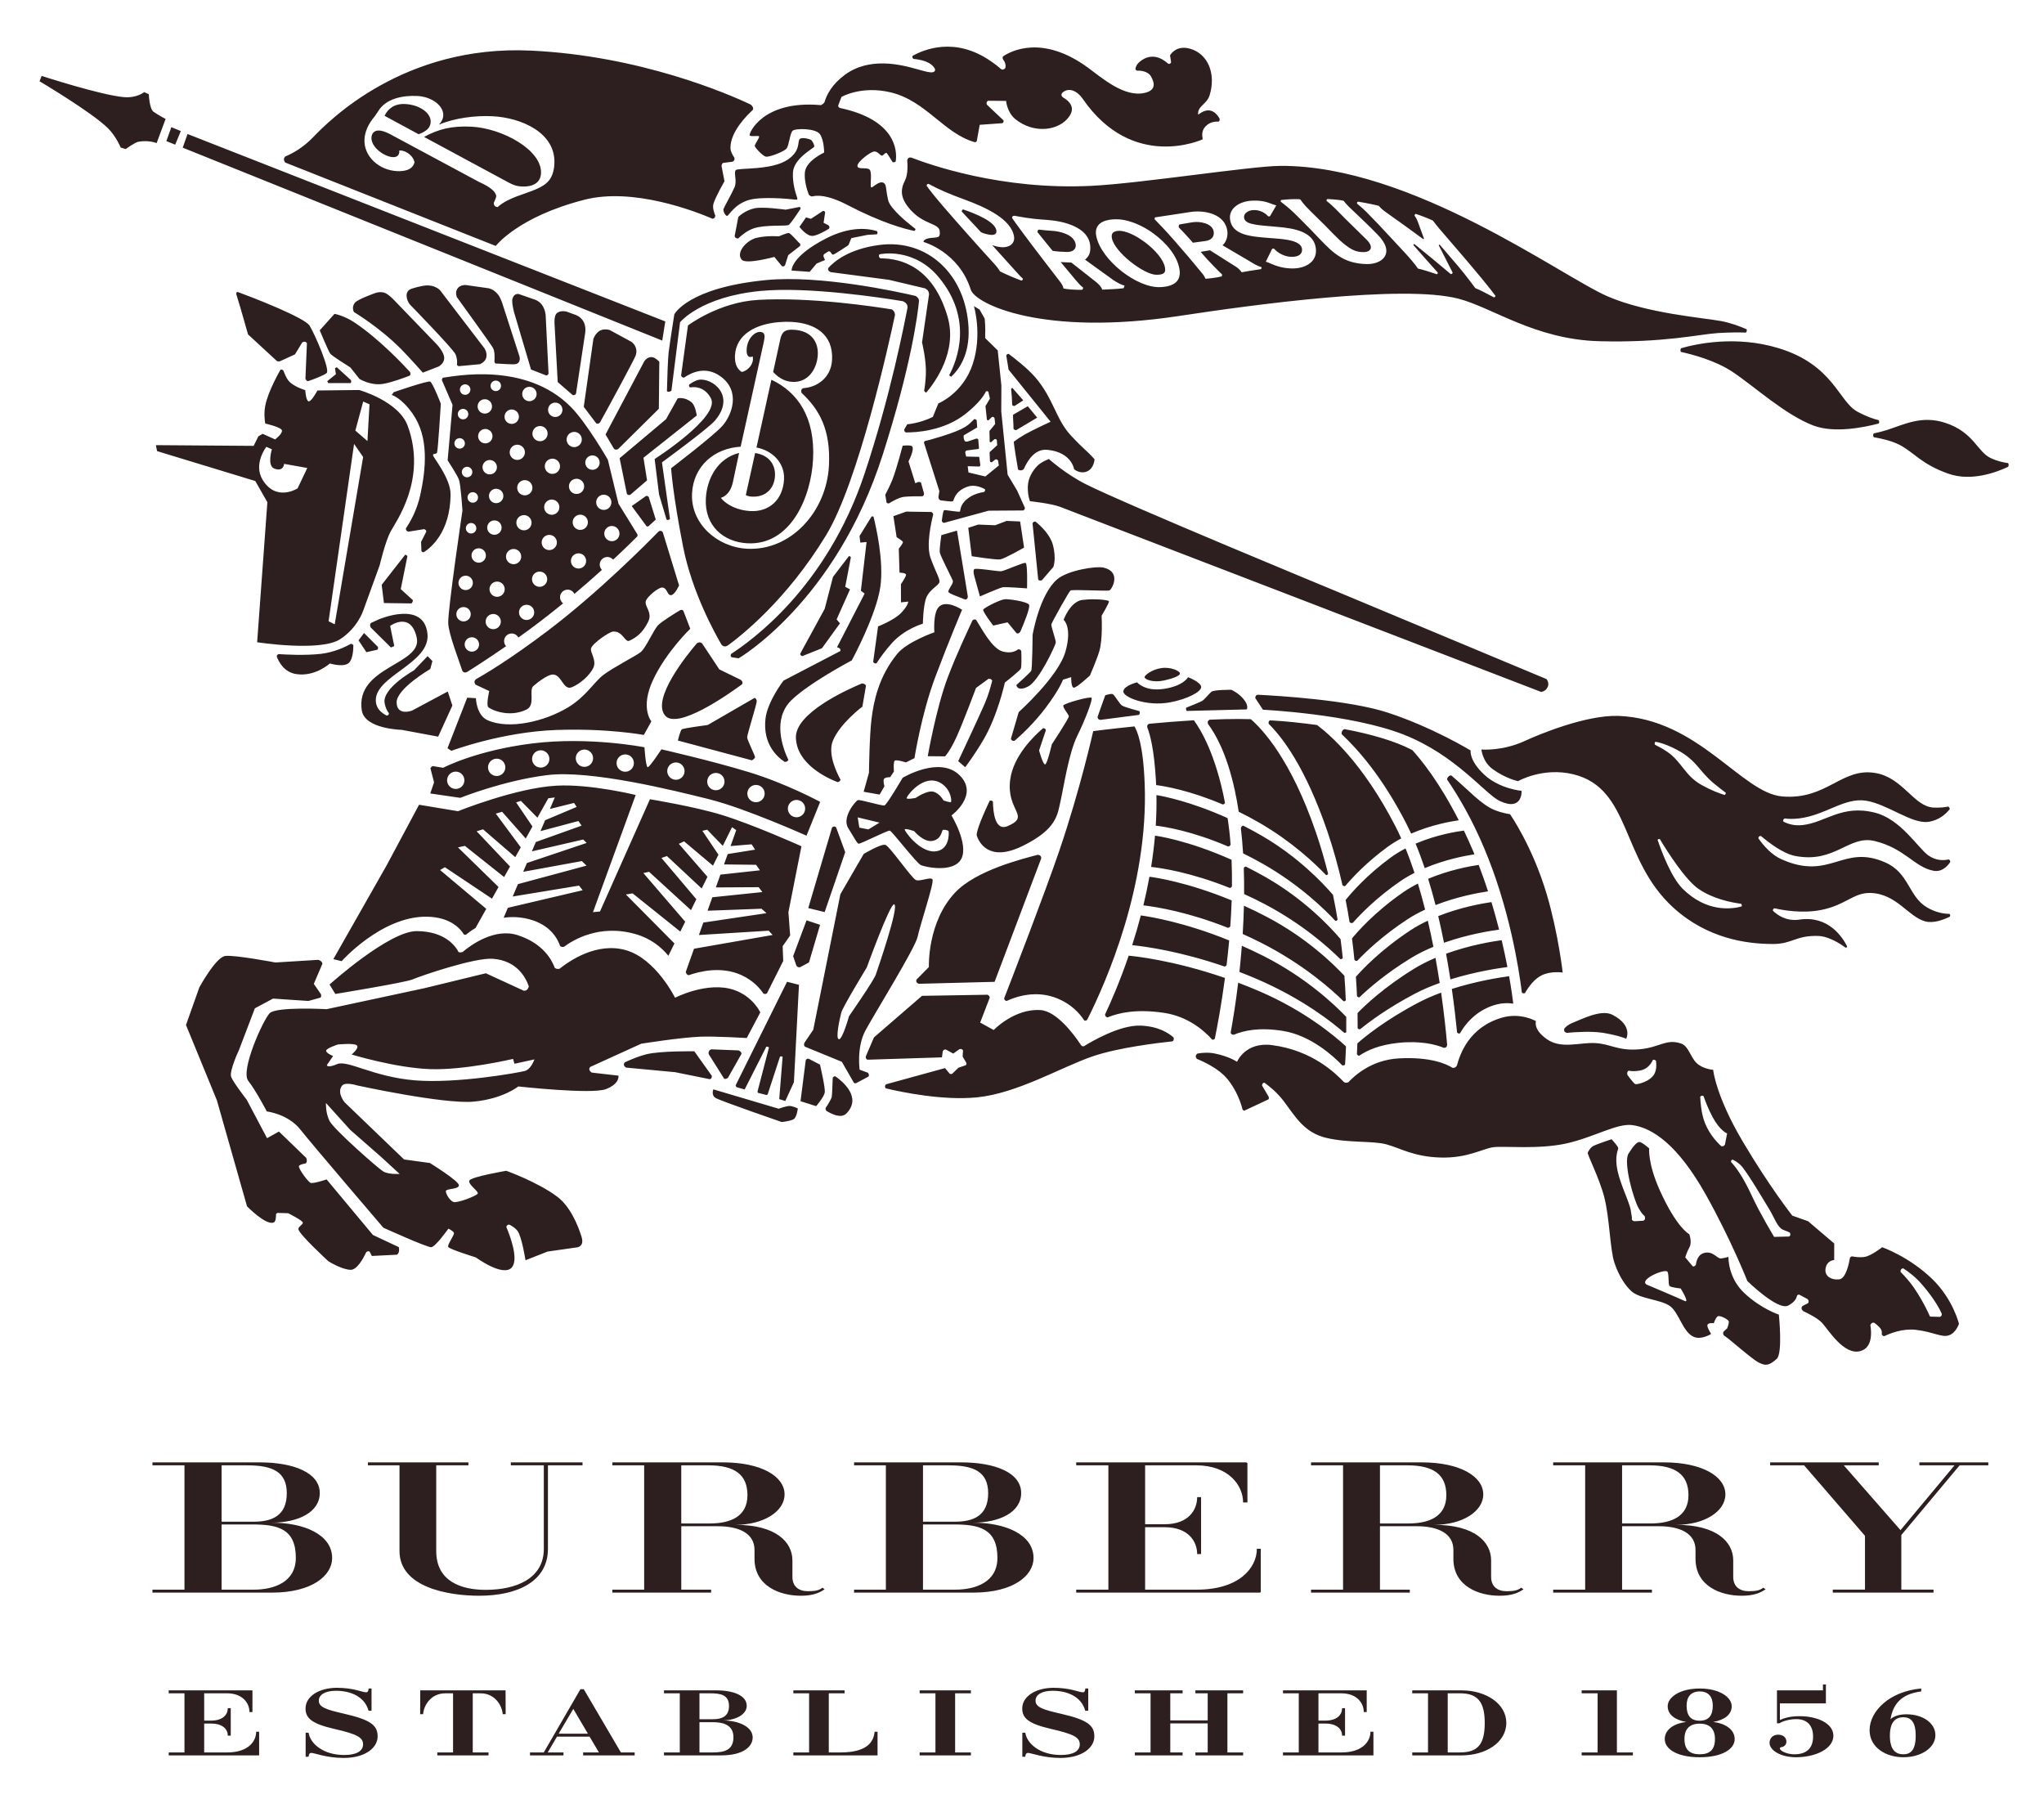 <svg width="147" height="130" viewBox="0 0 147 130" fill="none" xmlns="http://www.w3.org/2000/svg">
<path d="M12.133 126.011H13.267V121.759H12.133V121.549H18.155V123.106H17.941C17.941 122.49 17.474 121.759 16.32 121.759H14.684V123.723H15.179C16.036 123.723 16.383 123.283 16.383 122.829H16.595V124.806H16.383C16.383 124.361 16.036 123.935 15.179 123.935H14.684V126.011H16.349C17.863 126.011 18.423 125.203 18.423 124.524H18.636V126.223H12.133L12.133 126.011ZM21.981 124.594H22.193C22.307 125.351 23.207 126.195 24.758 126.195C25.637 126.195 26.111 125.912 26.111 125.429C26.111 124.928 25.671 124.693 24.035 124.318C22.433 123.949 21.974 123.552 21.974 122.85C21.974 121.987 22.929 121.364 24.234 121.364C25.444 121.364 26.061 121.689 26.329 121.689C26.451 121.689 26.502 121.591 26.508 121.415H26.72V123.014H26.508C26.231 122.023 25.268 121.578 24.156 121.578C23.355 121.578 22.929 121.88 22.929 122.284C22.929 122.766 23.469 122.937 24.772 123.233C26.649 123.665 27.159 124.056 27.159 124.862C27.159 125.663 26.287 126.407 24.715 126.407C23.483 126.407 22.605 126.045 22.392 126.045C22.236 126.045 22.193 126.202 22.193 126.322H21.981L21.981 124.594ZM31.451 126.011H32.583V121.759H32.031C30.983 121.759 30.472 122.639 30.429 123.261H30.217L30.224 121.549H36.359L36.366 123.261H36.153C36.111 122.639 35.599 121.759 34.551 121.759H33.999V126.011H35.133V126.223H31.451L31.451 126.011ZM38.116 126.011H39.107L41.743 121.464H41.983L44.653 126.011H45.644V126.223H41.94V126.011H43.074L42.402 124.877H40.057L39.391 126.011H40.524V126.223H38.116L38.116 126.011ZM42.281 124.664L41.231 122.88L40.177 124.664H42.281ZM47.753 126.011H48.888V121.759H47.753V121.549H51.53C52.748 121.549 53.703 121.916 53.703 122.66C53.703 123.269 52.946 123.687 52.019 123.708C53.145 123.73 54.13 124.169 54.13 124.934C54.13 125.614 53.421 126.223 51.87 126.223H47.753L47.753 126.011ZM51.282 123.623C51.848 123.623 52.428 123.46 52.428 122.681C52.428 121.866 51.833 121.759 51.048 121.759H50.304V123.623H51.282ZM51.282 126.011C52.095 126.011 52.748 125.84 52.748 124.92C52.748 123.999 51.963 123.835 51.24 123.835H50.304V126.011H51.282ZM57.056 126.011H58.189V121.759H57.056V121.549H60.739V121.759H59.605V126.011H60.456C62.326 126.011 62.829 125.281 62.9 124.524H63.111V126.223H57.055L57.056 126.011ZM66.14 126.011H67.275V121.759H66.14V121.549H69.824V121.759H68.691V126.011H69.824V126.223H66.14V126.011ZM73.524 124.594H73.737C73.849 125.351 74.75 126.195 76.3 126.195C77.18 126.195 77.655 125.912 77.655 125.429C77.655 124.928 77.215 124.693 75.579 124.318C73.977 123.949 73.517 123.552 73.517 122.85C73.517 121.987 74.474 121.364 75.777 121.364C76.987 121.364 77.605 121.689 77.873 121.689C77.995 121.689 78.044 121.591 78.051 121.415H78.263V123.014H78.051C77.775 122.023 76.81 121.578 75.699 121.578C74.899 121.578 74.474 121.88 74.474 122.284C74.474 122.766 75.013 122.937 76.314 123.233C78.193 123.665 78.703 124.056 78.703 124.862C78.703 125.663 77.832 126.407 76.258 126.407C75.026 126.407 74.148 126.045 73.935 126.045C73.78 126.045 73.737 126.202 73.737 126.322H73.524L73.524 124.594ZM81.614 126.011H82.746V121.759H81.614V121.549H85.05V121.759H84.164V123.708H86.855V121.759H85.97V121.549H89.404V121.759H88.273V126.011H89.404V126.223H85.97V126.011H86.855V123.921H84.164V126.011H85.05V126.223H81.614V126.011ZM92.27 126.011H93.405V121.759H92.27V121.549H98.291V123.106H98.08C98.08 122.49 97.612 121.759 96.457 121.759H94.82V123.723H95.317C96.174 123.723 96.521 123.283 96.521 122.829H96.733V124.806H96.521C96.521 124.361 96.174 123.935 95.317 123.935H94.82V126.011H96.486C98.001 126.011 98.56 125.203 98.56 124.524H98.774V126.223H92.27L92.27 126.011ZM101.567 126.011H102.699V121.759H101.567V121.549H105.129C106.864 121.549 108.331 122.505 108.331 123.886C108.331 125.295 106.843 126.223 105.129 126.223H101.567V126.011ZM104.995 126.011C106.276 126.011 106.779 125.436 106.779 123.886C106.779 122.334 106.235 121.759 104.995 121.759H104.117V126.011L104.995 126.011ZM113.749 126.011H114.897V121.759H113.749V121.549H116.284V126.011H117.432V126.223H113.749L113.749 126.011ZM119.937 122.688C119.937 122.058 120.787 121.415 122.239 121.415C123.691 121.415 124.541 122.058 124.541 122.688C124.541 123.29 124.025 123.672 123.209 123.822C123.967 123.9 124.754 124.304 124.754 125.048C124.754 125.791 123.825 126.357 122.239 126.357C120.653 126.357 119.725 125.791 119.725 125.048C119.725 124.304 120.512 123.9 121.268 123.822C120.454 123.672 119.937 123.29 119.937 122.688ZM123.336 125.048C123.336 124.304 122.947 123.942 122.239 123.942C121.532 123.942 121.142 124.304 121.142 125.048C121.142 125.827 121.532 126.145 122.239 126.145C122.947 126.145 123.336 125.827 123.336 125.048ZM123.18 122.653C123.18 122.016 122.877 121.626 122.239 121.626C121.6 121.626 121.297 122.016 121.297 122.653C121.297 123.361 121.6 123.73 122.239 123.73C122.877 123.73 123.18 123.361 123.18 122.653ZM127.795 121.549H131.103V121.124H131.315V122.484H128.007V123.68C128.311 123.545 128.716 123.404 129.444 123.404C130.613 123.404 131.853 123.878 131.853 124.813C131.853 125.749 130.57 126.357 129.168 126.357C128.043 126.357 127.262 125.848 127.262 125.322C127.262 125.033 127.462 124.735 127.879 124.735C128.234 124.735 128.474 124.934 128.474 125.239C128.474 125.464 128.298 125.608 128.122 125.629C128.043 125.635 128.007 125.671 128.007 125.721C128.007 125.905 128.516 126.145 129.048 126.145C129.855 126.145 130.393 125.77 130.393 124.87C130.393 124.035 129.926 123.615 129.182 123.615C128.722 123.615 128.227 123.752 127.972 123.914H127.795L127.795 121.549ZM138.169 121.626C136.753 121.802 136.143 122.518 135.958 123.63C136.13 123.446 136.527 123.269 137.101 123.269C138.319 123.269 139.189 123.921 139.189 124.771C139.189 125.649 138.211 126.357 136.88 126.357C135.669 126.357 134.457 125.685 134.457 124.411C134.457 123.029 135.923 121.605 138.169 121.415L138.169 121.626ZM137.773 124.813C137.773 123.779 137.405 123.481 136.88 123.481C136.355 123.481 135.917 123.779 135.917 124.813C135.917 125.848 136.355 126.145 136.88 126.145C137.405 126.145 137.773 125.848 137.773 124.813ZM10.965 114.518V114.306H13.267V105.367H10.965V105.154H18.676C21.105 105.154 22.997 105.89 22.997 107.358C22.997 108.742 21.444 109.491 19.509 109.491C21.812 109.477 23.887 110.323 23.887 112.032C23.887 113.289 22.447 114.519 19.566 114.519L10.965 114.518ZM15.937 105.367V109.42H18.253C19.552 109.42 20.625 108.997 20.625 107.372C20.625 105.819 19.58 105.367 17.787 105.367L15.937 105.367ZM15.937 109.618V114.306H18.253C19.721 114.306 21.275 113.756 21.275 112.018C21.275 109.914 19.962 109.618 18.154 109.618L15.937 109.618ZM39.407 105.367V111.369C39.407 113.74 37.176 114.744 34.465 114.744C32.219 114.744 28.731 114.136 28.731 111.524V105.367H26.458V105.154H33.688V105.367H31.372V111.524C31.372 113.741 33.208 114.32 34.931 114.32C37.091 114.32 39.111 113.53 39.111 111.369V105.367H36.738V105.154H41.893V105.367L39.407 105.367ZM54.263 112.088V111.453C54.263 110.253 53.148 109.746 51.623 109.746H48.996V114.306H51.143V114.518H44.039V114.306H46.327V105.367H44.039V105.154H52.004C54.744 105.154 56.424 106.158 56.424 107.457C56.424 108.686 54.913 109.645 52.894 109.645C55.817 109.645 56.989 110.889 56.989 112.201V113.389C56.989 114.066 57.427 114.418 58.105 114.418C58.613 114.418 58.91 114.362 59.149 114.165L59.305 114.277C58.91 114.561 58.401 114.744 57.596 114.744C56.085 114.744 54.263 114.051 54.263 112.088M48.995 105.366V109.547H51.043C52.596 109.547 53.755 109.01 53.755 107.513C53.755 106.044 52.851 105.366 50.944 105.366L48.995 105.366ZM61.423 114.518V114.306H63.711V105.367H61.423V105.154H69.119C71.562 105.154 73.44 105.89 73.44 107.358C73.44 108.742 71.887 109.491 69.952 109.491C72.255 109.477 74.33 110.323 74.33 112.032C74.33 113.289 72.89 114.518 70.009 114.518L61.423 114.518ZM66.38 105.366V109.419H68.696C69.995 109.419 71.067 108.996 71.067 107.372C71.067 105.819 70.023 105.367 68.229 105.367L66.38 105.366ZM66.38 109.618V114.306H68.696C70.178 114.306 71.732 113.756 71.732 112.019C71.732 109.914 70.404 109.618 68.612 109.618L66.38 109.618ZM90.616 114.518H77.397V114.306H79.713V105.367H77.397V105.154H89.627L89.712 105.197V108.037H89.401C89.401 106.807 88.356 105.366 86.026 105.366H82.355V109.603H83.752C85.476 109.603 86.097 108.573 86.097 107.655H86.379V111.749H86.097C86.097 110.846 85.476 109.815 83.752 109.815H82.355V114.306H86.083C89.118 114.306 90.39 112.738 90.39 111.369H90.672V114.476L90.616 114.518ZM104.526 112.088V111.453C104.526 110.253 103.411 109.745 101.886 109.745H99.244V114.306H101.391V114.518H94.287V114.306H96.59V105.367H94.287V105.154H102.253C104.992 105.154 106.673 106.158 106.673 107.457C106.673 108.685 105.162 109.645 103.143 109.645C106.08 109.645 107.238 110.889 107.238 112.201V113.389C107.238 114.066 107.676 114.418 108.353 114.418C108.861 114.418 109.158 114.362 109.398 114.165L109.568 114.277C109.172 114.561 108.664 114.744 107.845 114.744C106.333 114.744 104.525 114.051 104.525 112.088M99.244 105.366V109.547H101.292C102.845 109.547 104.017 109.01 104.017 107.513C104.017 106.044 103.114 105.366 101.207 105.366L99.244 105.366ZM121.938 112.088V111.453C121.938 110.253 120.822 109.745 119.297 109.745H116.657V114.306H118.803V114.518H111.7V114.306H114.002V105.366H111.7V105.154H119.665C122.405 105.154 124.086 106.158 124.086 107.457C124.086 108.685 122.574 109.645 120.554 109.645C123.478 109.645 124.65 110.888 124.65 112.201V113.388C124.65 114.066 125.088 114.418 125.765 114.418C126.274 114.418 126.571 114.362 126.811 114.165L126.98 114.277C126.585 114.561 126.062 114.744 125.258 114.744C123.747 114.744 121.938 114.051 121.938 112.088ZM116.657 105.366V109.546H118.705C120.258 109.546 121.431 109.01 121.431 107.513C121.431 106.044 120.513 105.366 118.62 105.366L116.657 105.366ZM140.933 105.366L136.739 110.38V114.305H139.055V114.518H131.809V114.305H134.126V110.436L129.748 105.366H127.305V105.154H135.114V105.366H132.6L136.681 110.027L140.566 105.366H138.037V105.154H142.995V105.366H140.933ZM30.108 9.653L27.658 8.328C27.889 7.824 28.372 7.439 29.135 7.48C30.219 7.537 31.005 8.149 30.973 8.772C30.954 9.126 30.767 9.407 30.108 9.653ZM33.915 9.11C32.467 9.034 31.515 9.295 30.496 9.845L36.58 13.125C36.958 13.326 37.169 13.393 37.534 13.411C38.211 13.446 38.868 13.213 38.907 12.471C38.997 10.785 36.127 9.225 33.915 9.11ZM54.163 7.789C54.167 7.829 54.157 7.867 54.14 7.901C53.67 8.341 52.545 9.465 52.532 10.62C52.53 10.875 52.679 11.143 52.812 11.333C52.824 11.392 52.831 11.458 52.805 11.514C52.778 11.574 52.723 11.608 52.671 11.631L52.01 11.712C51.98 11.731 51.95 11.753 51.931 11.786C51.901 11.833 51.892 11.891 51.894 11.947L52.103 13.034C52.103 13.034 51.429 14.204 51.305 14.673C51.24 14.923 51.339 15.252 51.444 15.508C51.436 15.567 51.42 15.63 51.378 15.672C51.341 15.709 51.291 15.722 51.244 15.728C49.921 15.162 45.524 13.474 42.05 14.358C37.256 15.578 35.653 17.685 35.653 17.685L20.514 11.688C20.462 11.62 20.413 11.531 20.419 11.442C20.424 11.364 20.468 11.3 20.518 11.251C21.026 11.042 21.784 10.632 22.53 9.857C23.656 8.687 29.029 3.216 38.156 3.638C46.04 4.002 52.409 6.766 53.981 7.516C54.045 7.566 54.156 7.669 54.163 7.789ZM35.441 8.359C34.194 8.294 32.699 8.484 31.565 8.963C31.77 8.749 31.868 8.528 31.88 8.312C31.916 7.603 31.046 6.955 30.027 6.902C28.974 6.847 27.733 7.083 27.189 8.013L26.957 8.356C26.463 8.932 26.241 9.492 26.213 10.007C26.147 11.274 27.292 12.239 28.537 12.304C29.009 12.329 29.66 12.256 29.809 11.681C29.764 11.282 29.281 10.847 28.808 10.822C28.777 10.82 28.743 10.829 28.712 10.827C28.71 10.86 28.719 10.892 28.717 10.925C28.702 11.204 28.502 11.312 28.246 11.299C27.643 11.267 26.678 10.593 26.714 9.883C26.728 9.636 26.872 9.363 27.278 9.386C27.472 9.396 27.717 9.473 28.043 9.641L34.439 13.076C35.355 13.49 35.63 13.796 35.689 14.09C35.683 14.23 35.6 14.376 35.512 14.586C35.502 14.802 35.648 14.884 35.787 14.892C36.545 14.2 37.775 13.962 38.601 13.586C39.286 13.276 39.811 12.906 39.869 11.78C39.988 9.524 37.46 8.465 35.441 8.359ZM140.884 95.19C140.884 95.19 140.67 95.86 140.147 96.023C139.622 96.187 139.026 95.765 137.773 95.622C136.822 95.514 135.914 95.886 135.529 96.073C135.506 96.074 135.485 96.078 135.464 96.072C135.404 96.055 135.363 96.011 135.335 95.965C135.335 95.914 135.335 95.856 135.335 95.779C135.336 95.555 135.049 95.301 134.797 95.119C134.748 95.107 134.695 95.1 134.645 95.124C134.581 95.153 134.539 95.22 134.512 95.279C134.609 95.861 134.653 96.903 133.803 97.149C132.609 97.491 131.486 95.602 131.031 95.114C130.735 94.798 130.085 94.464 129.663 94.266C129.617 94.214 129.559 94.138 129.562 94.053C129.565 93.996 129.599 93.947 129.635 93.909L130.025 93.71C130.051 93.675 130.076 93.633 130.075 93.585C130.077 93.523 130.041 93.464 130.004 93.417L129.398 93.094C129.368 93.092 129.338 93.092 129.309 93.105C129.28 93.117 129.257 93.139 129.236 93.164C129.208 93.338 129.085 93.626 128.603 93.878C127.858 94.266 125.664 92.112 125.664 92.112C125.664 92.112 124.5 89.15 122.676 85.898C120.65 82.289 118.833 81.11 117.412 80.904C116.304 80.743 114.623 81.787 112.634 82.225C110.645 82.663 108.18 82.394 107.414 82.489C106.647 82.583 105.566 83.287 103.614 83.235C101.663 83.182 100.696 82.549 99.69 82.282C98.685 82.018 96.97 82.202 95.366 81.816C93.762 81.429 93.13 80.242 92.319 79.175C91.853 78.562 91.311 78.121 90.935 77.854C90.894 77.857 90.848 77.867 90.817 77.902C90.777 77.944 90.766 78.007 90.765 78.06L91.241 78.864C91.256 78.915 91.263 78.973 91.244 79.023C91.24 79.035 91.229 79.042 91.222 79.052L89.493 79.862C89.488 79.861 89.482 79.865 89.477 79.862C89.43 79.852 89.394 79.82 89.364 79.785C89.276 79.431 88.966 78.397 88.227 77.536C87.644 76.861 86.69 76.391 86.079 76.141C86.037 76.09 85.996 76.026 85.996 75.957C85.995 75.867 86.066 75.798 86.116 75.758C86.455 75.696 86.9 75.659 87.371 75.755C88.41 75.966 88.965 76.35 88.965 76.35C88.965 76.35 89.553 74.908 91.465 75.148C94.406 75.523 96.094 77.226 96.635 77.791C96.674 77.822 96.732 77.854 96.805 77.857C96.87 77.86 96.931 77.837 96.978 77.812C97.38 77.388 98.597 76.217 100.594 76.105C102.868 75.979 104.02 76.504 104.466 76.784C104.511 76.792 104.567 76.791 104.622 76.766C104.693 76.737 104.743 76.678 104.775 76.632C104.986 75.828 105.643 73.861 108.019 73.176C109.379 72.784 110.463 73.426 110.463 73.426C110.463 73.426 110.234 74.018 111.262 74.733C112.29 75.448 113.601 74.948 114.708 75.004C115.853 75.061 116.364 75.591 117.929 75.449C119.361 75.319 119.814 74.674 120.897 75.035C121.442 75.217 121.558 75.993 122.007 76.431C122.457 76.872 123.207 76.928 123.207 76.928C123.207 76.928 123.385 78.786 125.321 82.061C127.258 85.336 128.897 87.411 128.897 87.411L130.035 87.815L131.914 89.415L131.911 90.604C131.911 90.604 131.469 90.621 131.325 91.07C131.111 91.745 131.696 92.063 132.279 91.992C132.762 91.931 132.981 90.828 133.044 90.445C133.071 90.407 133.101 90.375 133.141 90.356C133.156 90.347 133.171 90.346 133.184 90.339C133.365 90.375 133.718 90.429 134.062 90.388C134.549 90.327 135.361 89.684 135.361 89.684C135.361 89.684 137.27 90.34 138.955 91.962C140.458 93.412 140.884 95.19 140.884 95.19M119.098 76.292C119.081 76.267 119.06 76.245 119.031 76.228C118.986 76.202 118.929 76.201 118.876 76.208C118.743 76.498 118.476 76.878 117.964 76.975C117.603 77.044 117.33 77.03 117.128 76.99C117.102 77.004 117.078 77.022 117.061 77.048C117.013 77.119 117.022 77.218 117.035 77.286C117.26 77.591 117.532 77.94 117.613 77.958C117.76 77.991 118.707 77.766 118.989 77.201C119.136 76.912 119.133 76.564 119.098 76.292ZM124.211 81.503C124.211 81.503 123.704 81.322 123.167 80.326C122.897 79.826 122.671 79.258 122.514 78.819C122.488 78.801 122.455 78.784 122.417 78.785C122.356 78.789 122.301 78.834 122.275 78.857C122.297 79.296 122.348 79.847 122.473 80.315C122.753 81.368 123.428 82.088 123.778 82.406C123.831 82.426 123.893 82.437 123.951 82.41C123.995 82.391 124.027 82.35 124.054 82.308L124.211 81.503ZM128.719 88.628C128.593 88.57 128.45 88.51 128.289 88.451C127.817 88.282 127.642 87.606 127.241 86.951C126.838 86.295 125.624 84.223 125.187 83.784C125.008 83.605 124.796 83.476 124.607 83.382C124.577 83.389 124.548 83.399 124.526 83.424C124.497 83.457 124.49 83.509 124.49 83.55C125.058 84.154 125.552 85.045 126.018 86.049C126.585 87.276 127.591 88.94 127.591 88.94L128.663 88.914C128.702 88.889 128.741 88.856 128.753 88.805C128.77 88.745 128.745 88.676 128.719 88.628ZM139.646 94.464C139.496 94.124 139.128 93.425 138.292 92.437C137.812 91.868 137.298 91.469 136.868 91.198C136.812 91.209 136.752 91.234 136.717 91.286C136.684 91.335 136.679 91.398 136.683 91.455C137.002 91.779 137.359 92.177 137.641 92.588C138.377 93.663 138.802 94.672 138.802 94.672L139.518 94.693C139.56 94.674 139.6 94.649 139.624 94.606C139.648 94.564 139.649 94.513 139.646 94.464ZM54.678 72.799L53.705 74.639C53.705 74.639 51.384 74.503 50.358 74.545C48.9 74.604 46.115 75.05 46.115 75.05L42.443 76.722C42.406 76.771 42.372 76.837 42.383 76.906C42.398 77.015 42.515 77.097 42.564 77.127L44.477 77.346C44.477 77.346 44.602 77.92 43.577 78.315C42.551 78.708 37.273 78.122 37.273 78.122C37.273 78.122 36.2 79.006 34.077 79.213C31.957 79.42 25.667 78.045 25.667 78.045C25.667 78.045 24.828 77.772 24.597 78.069C24.195 78.581 24.799 79.278 24.799 79.278L29.059 83.372L30.915 83.627C30.915 83.627 33.03 84.928 33.004 85.237C32.979 85.547 32.037 85.443 32.064 85.671C32.09 85.898 32.342 86.313 32.601 86.427C32.862 86.539 34.252 85.999 34.354 85.835C34.457 85.672 33.631 85.161 33.755 84.89C33.877 84.618 36.407 84.187 36.407 84.187C36.407 84.187 38.651 84.985 40.071 86.047C40.999 86.74 41.542 88.053 41.807 88.88L41.806 88.879C41.806 88.879 41.959 89.268 41.814 89.501C41.754 89.6 41.651 89.654 41.551 89.686L39.375 89.996L37.793 90.621C37.793 90.621 37.523 88.882 37.207 88.492C37.05 88.298 36.821 88.154 36.628 88.057C36.58 88.057 36.53 88.063 36.487 88.097C36.449 88.13 36.428 88.177 36.412 88.224C36.7 88.906 37.298 90.512 36.827 91.115C36.225 91.887 34.219 90.414 34.219 90.414C34.219 90.414 32.328 89.832 32.236 89.665C32.145 89.499 32.708 88.796 32.644 88.648C32.578 88.498 32.246 88.35 32.246 88.35C32.246 88.35 31.321 89.66 31.015 89.681C30.71 89.703 27.569 88.279 27.569 88.279C27.569 88.279 22.492 82.346 21.601 81.222C20.713 80.095 19.187 79.919 19.187 79.919C19.187 79.919 18.425 78.45 17.852 77.715C17.279 76.981 18.918 73.343 19.394 72.856C19.87 72.367 23.492 72.566 23.492 72.566L30.501 71.062L34.941 69.984L37.676 71.242C37.749 71.243 37.825 71.229 37.886 71.18C37.968 71.118 38.01 71.012 38.031 70.918C37.781 70.211 37.121 69.07 35.448 68.942C34.116 68.843 30.18 70.201 29.671 70.426C29.161 70.649 24.114 71.472 24.114 71.472L23.7 70.793C23.7 70.793 27.981 66.939 29.974 66.953C32 66.966 32.754 68.024 32.979 68.456C32.986 68.46 32.995 68.466 33.006 68.469C33.09 68.496 33.183 68.483 33.269 68.456C33.849 67.964 35.558 66.703 37.235 67.245C39.07 67.84 39.697 69.039 39.894 69.59C39.929 69.617 39.969 69.643 40.015 69.656C40.086 69.678 40.164 69.674 40.238 69.661C40.931 69.112 42.916 67.714 45.027 68.328C47.175 68.953 48.547 71.744 48.547 71.744C48.547 71.744 50.895 70.533 52.794 71.183C54.166 71.656 54.678 72.798 54.678 72.798M23.442 79.313C23.442 79.313 23.402 79.983 23.687 80.581C23.971 81.181 27.176 83.997 27.556 84.232C27.936 84.467 28.739 84.412 28.739 84.412L27.411 83.191L25.194 81.25L23.442 79.313ZM38.433 76.178L36.998 76.491L36.899 76.143C36.899 76.143 33.406 76.966 30.922 76.877C28.44 76.788 25.291 75.827 25.291 75.827C25.291 75.827 25.866 75.347 25.663 75.168C25.459 74.989 24.303 75.105 24.303 75.105C24.303 75.105 23.446 75.378 23.454 75.558C23.463 75.738 23.955 75.935 23.955 75.935L23.508 76.585C23.508 76.585 23.504 76.832 24.251 76.516C24.999 76.2 26.836 77.435 29.843 77.684C32.85 77.931 37.281 77.133 37.741 77.01C38.201 76.885 38.433 76.178 38.433 76.178ZM28.681 89.676L26.818 88.801L23.49 84.808C23.49 84.808 22.532 85.132 22.339 85.055C22.146 84.981 21.487 84.066 21.496 83.871C21.501 83.767 21.756 83.696 21.99 83.655C22.018 83.623 22.043 83.586 22.055 83.545C22.083 83.451 22.058 83.35 22.024 83.262L20.06 81.364L19.206 81.843L17.739 79.071C17.739 79.071 16.783 77.846 16.625 77.437C16.468 77.026 17.192 75.488 17.192 75.488L18.329 72.504L19.638 71.805L22.182 71.976L23.041 71.737C23.053 71.726 23.068 71.717 23.075 71.701C23.109 71.636 23.099 71.552 23.082 71.488L22.568 70.748L23.189 69.297C23.182 69.261 23.171 69.226 23.151 69.193C23.095 69.103 22.991 69.049 22.895 69.018L19.803 69.209C19.803 69.209 16.89 68.654 16.202 68.739C15.514 68.824 14.333 71.007 14.333 71.007L13.376 73.703L15.598 79.12L17.767 86.745C17.767 86.745 19.123 88.134 19.683 87.904C19.842 87.84 19.854 87.488 19.848 87.311C19.866 87.285 19.885 87.26 19.91 87.241C19.924 87.231 19.94 87.223 19.955 87.215L20.729 87.24C20.729 87.24 21.74 87.747 21.776 87.904C21.811 88.061 21.435 88.192 21.459 88.385C21.505 88.757 23.622 90.696 23.622 90.696C23.622 90.696 24.552 91.28 25.2 91.308C25.669 91.328 26.117 90.51 26.329 90.054C26.366 90.018 26.41 89.982 26.461 89.974C26.504 89.967 26.542 89.977 26.579 89.994L26.743 90.312L28.549 90.221C28.584 90.193 28.616 90.162 28.64 90.123C28.723 89.991 28.708 89.81 28.681 89.676M128.252 58.948C128.232 58.992 128.239 59.041 128.262 59.08C128.584 59.25 129.053 59.397 129.657 59.326C131.321 59.128 132.449 57.832 134.849 58.438C136.7 58.906 137.934 60.973 138.672 61.502C139.249 61.917 139.825 61.874 140.149 61.797C140.185 61.815 140.218 61.841 140.237 61.879C140.257 61.915 140.259 61.952 140.256 61.989C140.051 62.294 139.647 62.723 139.055 62.614C137.675 62.353 136.988 60.994 134.813 60.473C132.96 60.027 131.959 62.118 129.075 61.542C128.257 61.377 127.276 60.649 126.648 60.116C126.598 60.105 126.544 60.116 126.505 60.155C126.469 60.188 126.455 60.233 126.459 60.28C126.825 60.804 127.4 61.468 128.122 61.789C131.656 63.36 132.506 60.664 135.581 62.013C137.31 62.77 137.244 64.452 138.582 65.246C139.224 65.626 139.817 65.71 140.207 65.713C140.221 65.728 140.233 65.747 140.24 65.769C140.259 65.82 140.25 65.872 140.225 65.915C139.77 66.138 139.046 66.411 138.461 66.254C137.235 65.923 136.405 64.272 134.532 64.21C133.301 64.171 132.744 65.085 130.969 65.433C129.622 65.697 128.244 65.456 127.615 65.309C127.57 65.323 127.53 65.353 127.512 65.401C127.501 65.432 127.5 65.462 127.507 65.492C127.835 65.807 128.485 66.266 129.409 66.126C131.508 65.813 132.524 67.412 132.844 68.057C132.838 68.082 132.826 68.108 132.803 68.127C132.784 68.142 132.759 68.143 132.736 68.144C132.349 67.862 131.519 67.325 130.766 67.301C129.142 67.251 128.909 67.878 127.515 67.879C125.602 67.881 122.795 67.491 120.352 65.274C116.532 61.807 117.334 56.709 113.163 55.679C110.964 55.138 109.178 56.169 109.178 56.169C109.178 56.169 108.309 56.001 107.348 55.304C106.615 54.771 106.54 53.893 106.54 53.893C106.54 53.893 108.024 54.039 109.689 53.267C110.543 52.869 114.04 51.391 116.403 51.479C122.144 51.693 125.25 57.016 128.161 57.268C131.383 57.547 132.44 55.162 134.883 55.585C136.875 55.929 137.633 58.006 139.07 58.071C139.531 58.091 139.882 58.044 140.109 57.997C140.145 58.015 140.179 58.041 140.198 58.081C140.215 58.114 140.219 58.151 140.218 58.187C139.969 58.5 139.463 58.993 138.667 59.098C137.479 59.251 135.744 57.821 134.194 57.575C132.645 57.332 131.289 58.616 129.403 58.847C128.976 58.901 128.631 58.889 128.364 58.853C128.315 58.864 128.271 58.898 128.252 58.948M119.021 53.549C119.269 53.674 119.58 53.842 119.869 54.035C120.945 54.753 121.159 55.773 122.386 56.452C123.087 56.84 123.658 57.051 124.034 57.165C124.063 57.143 124.09 57.117 124.102 57.081C124.113 57.054 124.114 57.026 124.113 57C123.887 56.835 123.59 56.61 123.278 56.351C122.074 55.351 122.039 54.593 120.304 53.764C119.741 53.497 119.338 53.383 119.054 53.336C119.028 53.361 119.008 53.392 119.002 53.431C118.993 53.473 119.002 53.514 119.021 53.549ZM125.268 65.093C125.264 65.05 125.242 65.014 125.214 64.987C124.518 64.896 123.187 64.635 122.155 63.918C121.21 63.26 119.99 61.362 119.37 60.334C119.334 60.327 119.295 60.328 119.258 60.346C119.239 60.355 119.222 60.368 119.207 60.384C119.55 61.384 120.232 63.138 121.023 63.917C122.713 65.586 124.468 65.39 125.257 65.181C125.267 65.152 125.273 65.125 125.268 65.093ZM87.696 8.681C87.72 8.634 87.719 8.581 87.712 8.531C87.527 8.202 87.112 7.687 86.424 8.076L86.169 8.244C86.103 7.615 86.79 7.517 86.994 6.848C87.464 5.315 86.882 3.867 85.586 3.503C84.545 3.209 84.146 3.986 84.146 3.986L84.225 4.478C84.206 4.518 84.178 4.562 84.134 4.581C84.092 4.601 84.045 4.592 84.007 4.578C83.612 4.218 82.845 3.741 81.996 4.415C81.747 4.613 81.674 4.819 81.655 4.95C81.661 4.974 81.668 5 81.684 5.02C81.702 5.046 81.729 5.064 81.757 5.078C81.988 5.07 82.557 5.095 82.789 5.517C83.027 5.949 83.171 6.493 82.305 6.684C80.834 7.007 79.243 5.597 78.243 4.865C74.966 2.466 72.696 3.673 72.141 4.052C72.127 4.075 72.112 4.095 72.109 4.122C72.099 4.177 72.119 4.233 72.143 4.282C72.255 4.412 72.369 4.669 72.299 4.897C72.254 4.945 72.195 4.992 72.126 5C72.069 5.008 72.019 4.985 71.975 4.957C71.847 4.835 71.621 4.648 71.212 4.369C68.653 2.621 66.422 3.569 65.626 4.02C65.615 4.059 65.61 4.1 65.625 4.14C65.638 4.176 65.662 4.206 65.689 4.233C66.01 4.263 66.475 4.34 66.828 4.543C67.059 4.675 67.306 4.948 67.242 5.078C67.139 5.279 66.877 5.239 65.917 4.965C64.723 4.624 62.501 4.09 60.753 5.386C59.836 6.067 59.454 6.8 59.296 7.347C59.254 7.41 59.199 7.471 59.131 7.514C59.099 7.533 59.066 7.547 59.034 7.559C54.852 7.186 53.856 9.585 53.913 9.723C53.972 9.864 54.565 9.714 54.594 9.818C54.622 9.922 54.268 10.378 54.281 10.494C54.292 10.611 54.843 11.217 55.082 11.265C55.321 11.314 56.382 10.905 56.566 10.68C56.75 10.453 56.808 9.591 57.001 9.404C57.193 9.218 58.697 9.205 58.985 9.672C59.275 10.145 59.272 10.968 59.272 10.968C59.272 10.968 57.965 11.56 57.885 12.388C57.827 12.984 58.038 13.651 58.159 13.979C58.188 14.021 58.224 14.063 58.276 14.089C58.317 14.111 58.36 14.122 58.404 14.127C58.74 14.04 59.478 13.975 60.976 14.755C63.419 16.03 65.071 16.465 65.755 16.605C65.78 16.593 65.801 16.574 65.814 16.548C65.829 16.521 65.837 16.492 65.843 16.465C65.281 16.035 64.021 15.015 63.876 14.399C63.687 13.606 63.779 13.251 63.526 13.139C63.188 12.99 62.769 13.521 62.657 13.471C62.547 13.421 62.724 12.534 62.573 12.244C62.425 11.958 61.646 12.259 61.666 11.912C61.682 11.609 62.602 10.919 62.861 10.894C63.123 10.867 63.317 11.201 63.42 11.195C63.524 11.191 63.656 10.969 63.746 10.994C63.807 11.011 64.013 11.376 64.198 11.662C64.227 11.668 64.257 11.672 64.29 11.668C64.338 11.662 64.381 11.639 64.416 11.61C64.54 10.842 64.43 8.613 60.398 7.762C60.356 7.738 60.315 7.708 60.293 7.664C60.282 7.641 60.282 7.617 60.279 7.592L60.515 6.971C60.515 6.971 61.948 6.131 64.073 6.646C66.616 7.264 67.888 9.606 70.113 10.226C70.134 10.225 70.153 10.225 70.173 10.214C70.202 10.198 70.226 10.174 70.248 10.148L70.458 8.975L72.09 8.858C72.115 8.841 72.139 8.821 72.155 8.793C72.176 8.754 72.179 8.708 72.178 8.664L70.98 7.531C70.957 7.482 70.94 7.423 70.954 7.369C70.968 7.312 71.015 7.271 71.059 7.245L72.356 7.256C72.356 7.256 72.425 8.078 73.011 8.558C74.344 9.65 76.197 9.422 76.919 8.341C77.329 7.728 76.913 7.303 76.568 7.078L76.573 7.075C76.573 7.075 76.552 7.066 76.525 7.051C76.506 7.04 76.488 7.03 76.47 7.018C76.418 6.983 76.361 6.93 76.344 6.865C76.328 6.804 76.347 6.744 76.374 6.695C76.876 6.203 77.512 6.59 77.854 7.087C81.476 12.367 86.501 10.014 86.501 10.014C86.501 10.014 86.373 9.568 86.578 9.249C86.885 8.77 87.372 8.729 87.637 8.746C87.661 8.728 87.682 8.707 87.695 8.68M80.444 16.599C80.009 16.626 79.91 16.818 79.965 17.124C80.152 18.131 82.281 19.759 83.166 19.758C83.742 19.758 83.851 19.59 83.778 19.222C83.584 18.139 81.488 16.546 80.444 16.599M71.657 16.57C71.559 15.932 70.187 15.37 69.26 15.057C69.234 15.073 69.207 15.094 69.189 15.121C69.173 15.147 69.166 15.176 69.162 15.207C69.626 15.708 70.089 16.207 70.552 16.697C70.729 16.793 71.056 16.866 71.224 16.885C71.562 16.925 71.694 16.783 71.657 16.57ZM75.665 16.598C75.413 16.582 75.124 16.562 74.702 16.51C74.681 16.524 74.658 16.538 74.643 16.562C74.619 16.6 74.613 16.647 74.613 16.694C74.974 17.141 75.334 17.587 75.694 18.03C75.952 18.09 76.504 18.114 76.743 18.118C77.263 18.123 77.397 17.816 77.362 17.584C77.27 16.858 76.197 16.626 75.665 16.598ZM85.719 15.988C85.421 16.038 85.126 16.089 84.829 16.139C84.816 16.151 84.801 16.16 84.792 16.176C84.764 16.227 84.765 16.291 84.773 16.348C84.978 16.556 85.303 16.892 85.572 17.201C85.644 17.285 85.717 17.369 85.79 17.453C86.101 17.411 86.409 17.369 86.719 17.326C87.099 17.267 87.353 17.037 87.283 16.636C87.185 16.068 86.297 15.884 85.719 15.988ZM125.628 23.773C125.625 23.827 125.6 23.873 125.569 23.913C125.079 23.9 124.334 23.896 123.543 23.949C122.172 24.04 119.639 24.658 115.019 24.536C110.399 24.411 107.336 22.113 104.897 21.48C100.876 20.434 90.064 21.92 84.79 22.721C74.999 24.208 70.143 21.863 69.817 20.83C68.951 18.091 66.416 17.397 66.416 17.397C66.416 17.397 66.382 17.179 66.912 17.114C67.442 17.049 67.627 17.14 67.585 16.639C67.534 16.027 66.468 16.19 65.482 15.088C64.725 14.242 64.745 13.641 65.088 12.968C65.291 12.567 65.279 11.921 65.247 11.533C65.259 11.473 65.28 11.41 65.329 11.37C65.384 11.323 65.461 11.319 65.521 11.326C66.833 11.827 72.014 13.687 78.499 13.363C82.05 13.187 89.927 11.945 92.06 11.928C101.504 11.858 112.3 19.879 115.622 21.313C118.455 22.535 122.487 22.85 123.742 23.08C124.47 23.213 125.16 23.477 125.614 23.677C125.624 23.707 125.629 23.739 125.627 23.773M73.568 20.04C73.382 19.879 73.253 19.728 73.048 19.5C72.486 18.885 71.922 18.262 71.358 17.629C71.6 17.71 71.735 17.746 72.01 17.774C72.463 17.823 73.005 17.596 72.93 17.024C72.749 15.759 70.895 14.907 69.326 14.331C68.363 13.98 67.572 13.654 66.777 13.222C66.742 13.223 66.7 13.232 66.674 13.262C66.649 13.29 66.642 13.328 66.642 13.361C66.83 13.625 67.174 14.071 67.801 14.803C69.05 16.248 70.296 17.645 71.534 19.002C71.637 19.108 71.8 19.314 71.92 19.515C72.39 19.752 72.907 19.97 73.451 20.173C73.482 20.17 73.515 20.16 73.538 20.134C73.559 20.108 73.567 20.072 73.568 20.04ZM80.875 20.532C80.631 20.487 80.306 20.295 80.062 20.132C79.388 19.652 78.712 19.166 78.035 18.672C78.321 18.428 78.443 18.172 78.408 17.687C78.302 16.325 76.491 15.907 75.387 15.82C74.696 15.766 74.183 15.748 72.957 15.516C72.938 15.514 72.847 15.516 72.809 15.575C72.787 15.607 72.787 15.647 72.79 15.682C73.049 16.052 73.681 16.932 75.056 18.72C75.441 19.223 75.824 19.724 76.21 20.222C76.338 20.384 76.47 20.588 76.485 20.745C76.768 20.811 77.354 20.845 77.798 20.84C77.826 20.833 77.853 20.819 77.87 20.793C77.894 20.759 77.894 20.71 77.888 20.672C77.691 20.527 77.545 20.351 77.327 20.096C76.98 19.681 76.631 19.265 76.283 18.845C76.54 18.859 76.795 18.869 77.051 18.88C77.633 19.343 78.214 19.801 78.796 20.253C79.019 20.431 79.221 20.638 79.268 20.828C79.587 20.813 80.396 20.783 80.81 20.726C80.832 20.66 80.854 20.596 80.875 20.532ZM84.823 19.35C84.674 18.421 83.901 17.482 82.943 16.78C82.2 16.236 81.292 15.845 80.542 15.778C80.408 15.761 80.18 15.769 80.035 15.775C79.374 15.819 78.661 16.096 78.842 16.982C79.185 18.688 81.751 20.719 83.439 20.646C84.518 20.607 84.955 20.15 84.823 19.35ZM90.733 19.212C90.364 19.107 90.084 18.911 89.923 18.815C89.255 18.421 88.588 18.029 87.921 17.637C88.163 17.44 88.319 17.022 88.27 16.622C88.118 15.406 86.669 15.07 85.557 15.252C85.069 15.326 84.581 15.402 84.091 15.476C83.755 15.528 83.418 15.578 83.081 15.628C83.066 15.639 83.053 15.653 83.045 15.67C83.031 15.702 83.034 15.739 83.042 15.771C83.272 16.005 83.815 16.563 84.421 17.255C84.773 17.661 85.125 18.069 85.475 18.475C85.818 18.89 86.163 19.303 86.508 19.717C86.655 19.909 86.692 20.046 86.692 20.046C86.971 20.028 87.501 19.966 87.852 19.877C87.86 19.868 87.87 19.862 87.876 19.85C87.896 19.811 87.89 19.761 87.88 19.722C87.839 19.69 87.796 19.653 87.752 19.608C87.492 19.351 87.064 18.91 86.814 18.64C86.659 18.463 86.503 18.286 86.348 18.108C86.571 18.07 86.795 18.033 87.018 17.997C87.648 18.395 88.275 18.792 88.903 19.191C89.045 19.277 89.234 19.467 89.293 19.579C89.541 19.53 90.242 19.411 90.698 19.352C90.71 19.306 90.72 19.258 90.733 19.212ZM91.906 16.317C91.779 16.306 91.653 16.293 91.527 16.283C90.121 16.169 89.466 16.098 89.469 15.583C89.476 15.337 89.761 15.13 90.121 15.106C90.574 15.079 90.964 15.288 91.192 15.542C91.221 15.558 91.256 15.571 91.291 15.561C91.312 15.556 91.329 15.545 91.344 15.532C91.493 15.277 91.64 15.023 91.787 14.769C91.643 14.735 91.522 14.688 91.43 14.65C91.133 14.537 90.726 14.389 90.007 14.432C89.121 14.486 88.379 14.984 88.458 15.746C88.589 16.93 90.004 17.006 91.224 17.108C91.382 17.121 91.54 17.133 91.698 17.145C92.425 17.201 93.65 17.301 93.641 17.962C93.642 18.279 93.39 18.449 92.977 18.468C92.404 18.492 91.893 18.186 91.628 17.885C91.6 17.874 91.566 17.866 91.532 17.876C91.509 17.885 91.493 17.902 91.476 17.92C91.327 18.221 91.18 18.52 91.032 18.821C91.133 18.837 91.257 18.893 91.377 18.951C91.795 19.13 92.344 19.333 93.118 19.3C93.809 19.268 94.625 18.896 94.642 18.069C94.652 16.646 93.035 16.416 91.906 16.317ZM99.06 16.856C98.916 16.71 98.771 16.566 98.627 16.421C98.149 15.939 97.452 15.302 96.997 14.855C96.824 14.685 96.704 14.545 96.634 14.44C96.437 14.378 95.846 14.327 95.452 14.312C95.439 14.321 95.426 14.331 95.417 14.346C95.398 14.378 95.398 14.417 95.405 14.451C95.876 14.801 96.217 15.203 96.792 15.771C97.288 16.252 97.782 16.738 98.279 17.229C98.865 17.816 98.531 18.138 98.052 18.129C97.594 18.12 97.106 18.068 95.94 16.871C95.711 16.637 95.483 16.402 95.254 16.17C94.883 15.795 94.41 15.359 93.929 14.854C93.769 14.679 93.64 14.523 93.511 14.337C93.227 14.29 92.524 14.335 92.136 14.38C92.131 14.384 92.124 14.387 92.121 14.394C92.102 14.426 92.102 14.466 92.107 14.501C92.93 15.127 93.158 15.396 94.282 16.53C94.51 16.768 94.737 17.006 94.966 17.245C95.9 18.213 96.672 18.956 98.286 18.988C99.432 19.015 100.38 18.18 99.06 16.856ZM107.549 21.27C107.237 20.84 106.384 19.761 104.07 17.09C103.629 16.58 103.384 16.307 103.049 15.86C102.779 15.731 102.211 15.505 101.826 15.382C101.799 15.389 101.774 15.399 101.756 15.424C101.738 15.445 101.733 15.475 101.732 15.503C101.952 15.819 101.97 15.987 102.092 16.29C102.199 16.582 102.305 16.874 102.414 17.167C102.391 17.176 102.37 17.183 102.35 17.191C101.507 16.566 100.667 15.961 99.831 15.373C99.421 15.087 99.247 14.922 99.168 14.803C98.93 14.737 98.187 14.582 97.67 14.501C97.649 14.509 97.629 14.519 97.615 14.539C97.594 14.568 97.59 14.606 97.591 14.639C98.159 15.097 98.34 15.313 99.116 16.113C99.665 16.697 100.216 17.288 100.767 17.885C101.347 18.502 101.773 19 101.975 19.312C102.326 19.387 102.908 19.575 103.342 19.722C103.359 19.712 103.375 19.698 103.384 19.68C103.399 19.658 103.401 19.629 103.399 19.601C103.169 19.339 102.739 18.85 102.259 18.317C102.057 18.083 101.854 17.855 101.65 17.621C101.659 17.592 101.671 17.563 101.695 17.543C101.698 17.539 101.703 17.54 101.706 17.538C102.579 18.241 103.456 18.961 104.333 19.707C104.366 19.709 104.402 19.705 104.43 19.681C104.452 19.66 104.462 19.632 104.471 19.603C104.138 18.947 103.804 18.292 103.472 17.64C103.487 17.619 103.505 17.6 103.528 17.59C103.531 17.59 103.534 17.59 103.537 17.59C103.986 18.108 104.434 18.631 104.884 19.161C105.375 19.736 106.101 20.716 106.101 20.718C106.458 20.86 106.973 21.131 107.436 21.381C107.464 21.378 107.496 21.369 107.517 21.346C107.536 21.325 107.544 21.297 107.549 21.27ZM101.973 63.535C101.606 63.721 101.245 63.929 100.903 64.167C98.852 65.591 97.614 67.012 97.232 67.481C97.301 68.007 97.359 68.517 97.406 69.015C97.433 69.047 97.464 69.075 97.507 69.088C97.54 69.097 97.575 69.097 97.609 69.09C98.222 68.44 99.424 67.286 101.203 66.115C101.612 65.845 102.049 65.613 102.491 65.406C102.333 64.779 102.161 64.152 101.973 63.535ZM101.083 61.008C100.715 61.199 100.352 61.415 100.011 61.667C98.33 62.898 97.245 64.129 96.775 64.714C96.882 65.253 96.974 65.78 97.057 66.303C97.082 66.33 97.112 66.354 97.15 66.365C97.197 66.379 97.247 66.37 97.294 66.355C97.863 65.712 98.991 64.555 100.662 63.395C101.002 63.158 101.363 62.951 101.729 62.764C101.53 62.163 101.315 61.573 101.083 61.007M88.505 63.833C88.547 63.812 88.575 63.773 88.599 63.732C88.605 63.095 88.597 62.457 88.57 61.824C85.355 60.38 83.066 60.088 83.066 60.088V60.085C82.998 60.849 82.904 61.603 82.786 62.336C83.56 62.421 85.686 62.742 88.438 63.847C88.46 63.846 88.485 63.846 88.505 63.833ZM103.237 68.874C102.713 69.097 102.194 69.355 101.709 69.652C99.535 70.986 98.159 72.3 97.632 72.847C97.639 73.233 97.641 73.592 97.638 73.933C97.659 73.961 97.686 73.985 97.719 73.999C97.749 74.011 97.782 74.012 97.814 74.011C98.528 73.43 99.85 72.456 101.754 71.453C102.321 71.156 102.929 70.901 103.539 70.681C103.451 70.103 103.349 69.497 103.237 68.874ZM88.129 69.482C88.165 69.465 88.191 69.435 88.212 69.4C88.281 68.828 88.345 68.234 88.4 67.623C85.191 66.321 82.733 65.919 82.047 65.826C81.852 66.573 81.641 67.287 81.424 67.962C82.423 68.064 84.922 68.414 88.06 69.498C88.085 69.496 88.107 69.494 88.129 69.482ZM88.394 66.692C88.432 66.673 88.458 66.64 88.48 66.606C88.524 65.995 88.558 65.373 88.579 64.746C85.357 63.411 82.989 63.082 82.665 63.044C82.537 63.748 82.389 64.436 82.229 65.101C83.218 65.217 85.47 65.588 88.3 66.712C88.333 66.712 88.365 66.707 88.394 66.692ZM95.864 64.343C95.096 63.45 93.336 61.604 90.788 60.119C90.318 59.843 89.859 59.6 89.414 59.372C89.389 59.377 89.365 59.378 89.344 59.392C89.293 59.422 89.261 59.481 89.24 59.536C89.308 60.143 89.364 60.754 89.401 61.364C89.878 61.596 90.368 61.853 90.871 62.142C93.462 63.626 95.246 65.363 96.042 66.221C96.068 66.219 96.094 66.217 96.118 66.204C96.15 66.187 96.176 66.16 96.197 66.129C96.1 65.541 95.993 64.949 95.864 64.343ZM102.685 66.202C102.262 66.402 101.846 66.626 101.452 66.885C99.246 68.336 97.915 69.776 97.513 70.238C97.549 70.724 97.574 71.185 97.593 71.632C97.62 71.665 97.652 71.695 97.695 71.707C97.719 71.714 97.745 71.711 97.77 71.71C98.456 71.053 99.688 69.986 101.452 68.904C101.971 68.585 102.527 68.313 103.087 68.081C102.966 67.463 102.833 66.835 102.685 66.202M88.406 60.847C88.45 60.824 88.48 60.783 88.502 60.74C88.478 60.427 88.453 60.117 88.417 59.809C88.379 59.47 88.334 59.145 88.287 58.829C85.66 57.64 83.689 57.258 83.17 57.172C83.183 57.91 83.165 58.645 83.119 59.369C83.74 59.442 85.711 59.745 88.318 60.867C88.348 60.865 88.379 60.862 88.406 60.847ZM101.143 59.229C101.261 59.46 101.375 59.699 101.487 59.941C102.932 59.311 104.348 59.063 104.911 58.983C103.482 56.183 102.209 54.648 101.58 53.944C101.54 53.922 101.505 53.902 101.465 53.883C100.362 53.317 98.714 52.806 96.689 52.427C96.635 52.449 96.579 52.481 96.544 52.537C96.481 52.638 96.478 52.725 96.492 52.79C97.689 53.926 99.401 55.841 101.143 59.229ZM96.74 74.269C96.77 74.26 96.797 74.243 96.82 74.221C96.825 73.877 96.825 73.514 96.819 73.12C95.982 72.243 93.917 70.285 90.874 68.745C90.341 68.475 89.819 68.23 89.311 68.008C89.261 68.662 89.2 69.291 89.137 69.888C89.545 70.045 89.963 70.214 90.387 70.396C93.744 71.839 95.923 73.604 96.68 74.27C96.7 74.271 96.721 74.275 96.74 74.269ZM91.056 63.091C90.555 62.803 90.067 62.548 89.594 62.31C89.563 62.316 89.532 62.327 89.505 62.348C89.481 62.368 89.464 62.394 89.449 62.421C89.471 63.049 89.48 63.673 89.475 64.29C89.95 64.504 90.436 64.737 90.937 65.001C93.664 66.435 95.54 68.119 96.395 68.969C96.422 68.971 96.45 68.971 96.476 68.962C96.515 68.945 96.543 68.918 96.57 68.888C96.523 68.443 96.472 67.992 96.41 67.528C95.705 66.697 93.838 64.685 91.056 63.092M96.706 71.988C96.737 71.976 96.763 71.953 96.786 71.929C96.765 71.37 96.734 70.784 96.686 70.164C95.864 69.284 93.938 67.419 91.126 65.94C90.554 65.638 89.999 65.37 89.461 65.127C89.443 65.822 89.413 66.502 89.372 67.16C89.798 67.351 90.233 67.556 90.679 67.781C93.754 69.338 95.81 71.192 96.624 71.996C96.651 71.998 96.678 71.997 96.706 71.988M111.247 64.337C110.215 60.846 108.597 58.546 108.597 58.546C108.597 58.546 108.061 58.475 107.505 58.254C106.535 57.867 105.678 56.867 104.367 55.753C104.314 55.757 104.26 55.768 104.213 55.804C104.102 55.886 104.074 55.98 104.07 56.05C104.907 57.273 105.859 58.905 106.738 60.987C108.537 65.247 109.225 69.561 109.45 71.372C109.468 71.389 109.486 71.405 109.51 71.414C109.562 71.434 109.619 71.427 109.671 71.412C109.944 70.935 110.345 70.392 110.873 70.132C111.542 69.8 112.386 69.933 112.386 69.933C112.386 69.933 112.069 67.12 111.247 64.337ZM87.294 74.749C87.322 74.736 87.345 74.714 87.366 74.692C87.546 73.81 87.841 72.249 88.097 70.322C84.352 69.03 81.547 68.752 81.173 68.721C80.564 70.502 79.936 71.962 79.471 72.95C79.479 73.008 79.497 73.073 79.55 73.112C79.58 73.138 79.617 73.15 79.657 73.157C80.501 72.804 81.8 72.545 83.705 72.829C85.465 73.091 86.629 74.137 87.18 74.756C87.219 74.762 87.256 74.764 87.294 74.749ZM83.148 56.452C83.796 56.535 85.585 56.842 87.938 57.846C87.962 57.843 87.987 57.841 88.009 57.828C88.05 57.809 88.078 57.772 88.1 57.733C87.419 54.168 86.313 52.409 85.859 51.792C84.757 51.858 83.659 51.949 82.656 52.043C82.612 52.056 82.567 52.077 82.539 52.117C82.506 52.164 82.5 52.224 82.502 52.28C82.73 52.858 83 53.919 83.131 56.098C83.139 56.217 83.143 56.335 83.148 56.452M107.997 67.605C107.366 67.689 105.72 67.954 103.999 68.576C104.116 69.213 104.218 69.832 104.309 70.424C106.138 69.857 107.847 69.608 108.41 69.536C108.299 68.953 108.16 68.303 107.997 67.605ZM81.588 52.234C79.853 52.411 78.621 52.572 78.621 52.572C78.621 52.572 77.707 56.704 76.172 61.206C75.119 64.287 72.8 70.289 72.215 71.792C72.226 71.841 72.244 71.895 72.289 71.931C72.32 71.955 72.36 71.968 72.401 71.974C73.032 71.678 74.518 71.152 76.079 71.807C77.071 72.223 77.654 72.879 77.978 73.378C78.004 73.387 78.033 73.395 78.061 73.392C78.108 73.388 78.149 73.364 78.187 73.334C79.558 70.609 82.598 63.698 82.324 56.384C82.215 53.485 81.784 52.574 81.588 52.234M108.532 70.195C107.848 70.287 106.173 70.55 104.412 71.112C104.588 72.338 104.709 73.416 104.791 74.244C104.81 74.266 104.831 74.288 104.859 74.3C104.9 74.319 104.947 74.318 104.991 74.312C105.391 73.614 106.061 72.821 107.159 72.381C107.873 72.094 108.46 72.11 108.832 72.171C108.788 71.808 108.694 71.112 108.532 70.195ZM104.002 75.298C104.046 75.258 104.066 75.198 104.077 75.14C104.003 74.286 103.867 72.957 103.643 71.376C103.082 71.582 102.527 71.821 102.005 72.096C99.596 73.362 98.106 74.595 97.62 75.024C97.612 75.317 97.6 75.573 97.587 75.807C97.605 75.838 97.627 75.868 97.66 75.885C97.687 75.903 97.719 75.909 97.752 75.913C98.326 75.519 99.211 75.13 100.556 74.989C102.153 74.822 103.233 75.099 103.843 75.347C103.896 75.347 103.957 75.338 104.002 75.298M96.626 76.61C96.667 76.604 96.701 76.581 96.733 76.555C96.756 76.236 96.782 75.795 96.801 75.243C95.96 74.467 93.806 72.669 90.577 71.28C90.056 71.055 89.545 70.851 89.047 70.664C88.862 72.191 88.656 73.442 88.505 74.263C88.517 74.298 88.534 74.328 88.562 74.352C88.607 74.391 88.669 74.402 88.727 74.406C89.472 74.089 90.612 73.859 92.278 74.131C94.284 74.458 95.91 75.958 96.529 76.601C96.559 76.612 96.593 76.616 96.626 76.61M103.435 65.873C103.587 66.517 103.725 67.161 103.849 67.79C105.602 67.171 107.256 66.921 107.812 66.848C107.652 66.214 107.469 65.551 107.262 64.866C106.56 64.968 105.015 65.246 103.435 65.873ZM102.71 63.192C102.903 63.814 103.079 64.447 103.241 65.082C104.806 64.467 106.326 64.196 107.018 64.094C106.814 63.47 106.591 62.833 106.343 62.192C105.676 62.29 104.205 62.561 102.71 63.192ZM100.366 59.435C97.993 54.82 95.601 52.805 94.72 52.132C93.66 51.995 92.517 51.855 91.327 51.798C91.29 51.824 91.255 51.855 91.24 51.901C91.224 51.95 91.233 52.001 91.246 52.051C92.181 52.978 93.858 55.093 95.462 59.78C95.907 61.083 96.261 62.382 96.547 63.648C96.572 63.676 96.601 63.702 96.64 63.713C96.674 63.721 96.708 63.721 96.743 63.714C97.285 63.071 98.3 61.99 99.783 60.903C100.099 60.672 100.434 60.468 100.773 60.287C100.642 59.994 100.507 59.709 100.366 59.435ZM95.437 62.911C95.469 62.893 95.495 62.867 95.516 62.835C95.271 61.86 94.986 60.868 94.646 59.874C92.829 54.562 90.758 52.411 89.955 51.714C89.674 51.708 89.395 51.699 89.109 51.699C88.442 51.698 87.726 51.717 86.995 51.75C86.942 51.776 86.887 51.818 86.865 51.88C86.845 51.94 86.859 52.007 86.88 52.063C87.401 52.759 88.228 54.169 88.805 56.833C88.915 57.336 89.007 57.85 89.086 58.368C89.577 58.61 90.086 58.88 90.609 59.183C92.878 60.505 94.502 62.018 95.369 62.927C95.391 62.923 95.415 62.922 95.437 62.911ZM105.28 59.726C104.86 59.779 103.359 60.001 101.805 60.663C102.042 61.229 102.259 61.82 102.463 62.425C103.915 61.811 105.344 61.536 106.039 61.431C106.007 61.357 105.979 61.283 105.949 61.21C105.728 60.688 105.505 60.194 105.28 59.726ZM81.949 51.138C81.949 51.138 80.936 50.867 80.719 50.75C80.503 50.631 80.17 49.974 80.024 49.914C79.876 49.853 79.485 49.998 79.485 49.998L78.932 51.55C78.936 51.607 78.953 51.67 79.003 51.712C79.041 51.746 79.094 51.758 79.147 51.763L81.919 51.403C81.949 51.356 81.973 51.303 81.973 51.243C81.972 51.199 81.959 51.17 81.949 51.138ZM89.544 50.417C89.186 49.876 88.555 49.601 88.555 49.601C88.555 49.601 87.304 49.592 87.123 49.742C86.942 49.889 86.625 50.307 86.446 50.407C86.266 50.509 85.31 50.886 85.31 50.886C85.3 50.92 85.292 50.953 85.296 50.989C85.304 51.055 85.324 51.104 85.347 51.121L89.665 51.011C89.665 51.011 89.797 50.798 89.544 50.417ZM81.779 49.064C81.779 49.064 80.831 49.293 80.789 49.708C80.747 50.123 82.442 50.818 84.137 50.505C85.379 50.277 86.39 49.749 86.386 49.402C86.381 49.053 85.444 48.695 85.444 48.695C85.444 48.695 85.119 49.328 83.682 49.538C82.324 49.738 81.779 49.064 81.779 49.064ZM83.722 48.929C84.29 48.806 84.87 48.603 84.861 48.426C84.851 48.25 84.217 47.943 83.526 48.039C82.836 48.134 82.275 48.582 82.314 48.71C82.354 48.84 82.873 49.111 83.722 48.929ZM135.148 30.331C135.147 30.286 135.13 30.247 135.107 30.211C134.748 30.127 134.229 29.954 133.568 29.594C132.231 28.866 131.846 26.227 127.899 25.032C124.844 24.107 122.022 24.717 120.899 25.04C120.867 25.087 120.848 25.143 120.854 25.204C120.858 25.24 120.871 25.275 120.888 25.305C121.711 25.484 123.373 25.921 124.607 26.744C126.173 27.787 128.367 29.815 130.405 30.595C131.926 31.177 134.108 30.72 135.119 30.451C135.138 30.414 135.15 30.375 135.148 30.331M144.455 33.399C144.45 33.362 144.435 33.33 144.416 33.3C144.089 33.257 143.622 33.158 143.155 32.933C142.194 32.472 141.94 31.073 139.904 30.406C138.205 29.848 136.936 30.524 135.714 30.918C135.444 31.005 135.078 31.095 134.753 31.168C134.72 31.222 134.706 31.29 134.72 31.356C134.727 31.386 134.742 31.413 134.757 31.437C135.317 31.534 136.068 31.705 136.603 31.983C137.654 32.528 138.171 33.375 140.126 34.063C141.782 34.645 143.603 33.953 144.42 33.566C144.448 33.516 144.465 33.459 144.455 33.399M72.949 30.894C72.987 30.921 73.035 30.929 73.082 30.93L74.594 30.03L73.917 29.21L72.854 29.827C72.854 30.192 72.892 30.52 72.888 30.822C72.903 30.85 72.921 30.876 72.949 30.894ZM77.023 31.321C75.928 30.148 75.77 28.67 74.476 27.156C73.892 26.47 72.964 25.77 72.546 25.449C72.512 25.447 72.477 25.449 72.445 25.471C72.4 25.5 72.381 25.53 72.368 25.561C72.407 25.818 72.457 26.118 72.536 26.581L75.556 30.324C75.556 30.324 74.293 30.906 73.693 31.246C73.396 31.417 73.114 31.61 72.906 31.763C72.908 31.781 72.908 31.804 72.911 31.823C72.967 32.286 73.108 33.13 73.214 33.756C73.264 33.792 73.322 33.824 73.392 33.823C73.509 33.82 73.58 33.777 73.627 33.73C73.914 33.083 74.439 32.255 75.33 32.345C77.08 32.521 77.247 33.739 77.247 33.739C77.247 33.739 77.677 34.118 78.184 33.895C78.69 33.672 78.717 33.025 78.717 33.025C78.067 32.295 78.041 32.413 77.023 31.321ZM72.805 27.889L72.806 27.89C72.814 27.887 72.82 27.886 72.825 27.885C72.821 27.885 72.815 27.887 72.805 27.889ZM72.839 29.162C72.874 29.187 72.917 29.195 72.959 29.197L73.591 28.787L72.806 27.89C72.804 27.89 72.802 27.892 72.801 27.892C72.758 27.911 72.734 27.936 72.717 27.961C72.759 28.335 72.782 28.722 72.794 29.108C72.808 29.128 72.82 29.149 72.839 29.162ZM72.825 27.885C72.829 27.883 72.828 27.883 72.825 27.885ZM96.146 42.535C96.146 42.535 80.976 36.27 78.11 34.828C76.624 34.082 75.435 33.006 75.435 33.006C75.435 33.006 74.901 33.198 74.612 33.491C74.24 33.867 73.938 34.395 73.919 34.972C73.898 35.636 74.075 36.041 74.075 36.041C74.075 36.041 75.537 36.19 76.216 36.436C76.583 36.569 110.836 49.754 110.836 49.754C110.836 49.754 111.143 49.733 111.302 49.408C111.453 49.103 111.22 48.83 111.22 48.83L96.146 42.535ZM52.817 13.487C52.604 13.967 52.071 14.899 52.029 15.036C51.987 15.172 52.17 15.53 52.292 15.526C52.415 15.523 52.802 14.691 53.854 14.381C54.745 14.118 56.668 14.292 57.234 14.358C57.335 14.37 57.367 14.316 57.328 14.208C57.212 13.887 56.984 13.147 57.027 12.393C57.087 11.387 58.524 10.652 58.558 10.552C58.59 10.454 58.431 10.123 58.317 10.057C58.202 9.988 57.667 9.849 57.519 9.995C57.327 10.184 57.607 10.807 56.684 11.457C55.511 12.283 53.046 12.043 52.909 12.24C52.751 12.464 53.031 13.007 52.817 13.487ZM57.567 14.945C57.552 14.91 57.532 14.892 57.512 14.879L56.5 15.077C56.5 15.077 54.883 14.848 54.278 14.975C53.553 15.127 53.099 15.6 53.099 15.6L52.835 16.973C52.846 17.019 52.862 17.063 52.9 17.093C52.951 17.136 53.024 17.148 53.088 17.147C53.359 16.889 53.763 16.566 54.22 16.416C55.051 16.139 56.55 16.281 56.722 16.176C56.854 16.095 57.354 15.348 57.576 15.011C57.578 14.989 57.576 14.967 57.567 14.945ZM59.231 16.021L59.343 15.272C59.334 15.242 59.317 15.206 59.284 15.185C59.25 15.165 59.221 15.161 59.195 15.161L58.322 15.734L57.969 15.631L57.495 16.31C57.495 16.31 58.005 17.017 58.472 16.96C58.803 16.919 59.335 16.619 59.621 16.443C59.641 16.406 59.655 16.365 59.649 16.32C59.641 16.273 59.61 16.232 59.577 16.197L59.231 16.021ZM57.447 17.44C57.447 17.44 56.86 16.785 56.744 16.756C56.627 16.727 56.012 16.994 56.012 16.994C56.012 16.994 55.157 16.925 54.419 17.101C53.681 17.276 52.9 18.167 53.345 18.676C53.657 19.034 55.687 18.473 55.687 18.473L56.238 19.142C56.262 19.151 56.309 19.157 56.334 19.153C56.391 19.148 56.418 19.116 56.457 19.078L56.686 18.35L57.536 17.688C57.555 17.648 57.568 17.601 57.552 17.555C57.535 17.505 57.49 17.466 57.447 17.44ZM66.4 35.65C66.441 35.606 66.453 35.542 66.455 35.486L66.238 34.714C66.23 34.705 66.225 34.694 66.214 34.687C66.162 34.652 66.091 34.652 66.033 34.66L65.826 34.748L65.337 33.178C65.337 33.178 65.781 32.338 65.6 32.1C65.507 31.977 64.917 32.05 64.917 32.05C64.917 32.05 64.507 33.624 64.19 34.467C64.035 34.876 63.667 35.575 63.667 35.575L63.757 36.126C63.771 36.147 63.786 36.165 63.809 36.179C63.844 36.197 63.883 36.2 63.923 36.199C64.162 36.051 64.66 35.769 64.999 35.728C65.344 35.685 66.022 35.684 66.341 35.685C66.362 35.678 66.383 35.667 66.4 35.65ZM77.847 43.138C76.969 43.246 76.493 44.565 76.493 44.565C76.493 44.565 77.134 45.076 76.621 46.867C76.108 48.659 73.264 51.204 73.264 51.204L72.702 53.12C72.719 53.167 72.744 53.217 72.792 53.245C72.842 53.276 72.906 53.277 72.963 53.27C73.47 52.834 74.374 51.993 75.195 50.904C76.228 49.533 76.445 48.878 76.445 48.878L77.038 48.689C77.038 48.689 77.016 49.447 77.23 49.448C77.445 49.452 78.388 48.569 78.388 48.569C78.388 48.569 78.853 47.498 79.057 46.837C79.322 45.979 79.224 44.275 79.224 44.275C79.224 44.275 79.792 43.334 79.752 43.235C79.712 43.136 78.723 43.031 77.847 43.138ZM73.945 49.36C74.733 48.949 75.909 46.395 75.929 46.211C75.949 46.025 75.577 45.04 75.612 44.89C75.648 44.739 76.895 42.512 76.985 42.462C77.145 42.368 79.623 42.522 79.791 42.454C79.958 42.387 80.676 41.13 79.38 40.818C78.833 40.686 76.787 41.005 76.025 41.66C74.748 42.761 74.263 45.649 74.263 45.649C74.263 45.649 74.242 48.087 74.165 48.23C74.088 48.374 73.092 49.261 73.092 49.261C73.092 49.261 73.157 49.771 73.945 49.36ZM78.508 50.182C78.437 50.038 76.544 50.574 76.475 50.724C76.406 50.875 76.858 51.362 76.869 51.507C76.879 51.651 75.645 53.523 75.645 53.523C75.645 53.523 75.325 54.907 75.169 54.964C75.015 55.022 74.729 53.96 74.729 53.96L75.219 52.503C75.208 52.466 75.191 52.429 75.157 52.403C75.119 52.373 75.069 52.362 75.02 52.358C74.345 52.934 72.868 54.365 72.649 56.078C72.363 58.313 74.15 58.673 72.478 59.4C71.57 59.794 71.421 58.445 71.409 57.637C71.387 57.613 71.362 57.592 71.33 57.578C71.282 57.56 71.227 57.567 71.176 57.578C70.805 58.362 70.149 59.816 70.256 60.115C70.403 60.528 71.092 62.038 73.551 60.826C76.011 59.613 76.047 58.592 76.273 57.598C76.498 56.602 76.861 54.157 77.475 52.91C78.091 51.66 78.579 50.324 78.507 50.182M75.717 39.165C75.519 38.438 74.843 37.808 74.474 37.507C74.435 37.501 74.394 37.501 74.358 37.519C74.313 37.539 74.281 37.581 74.257 37.625L74.666 41.673C74.685 41.699 74.71 41.72 74.742 41.732C74.802 41.756 74.873 41.744 74.931 41.724L75.756 40.764C75.756 40.764 75.991 40.183 75.717 39.165ZM67.111 37.009C67.109 36.964 67.101 36.919 67.071 36.882C67.047 36.851 67.013 36.83 66.977 36.816L65.175 36.788L64.251 37.115L64.484 38.627C64.484 38.627 64.913 38.885 64.936 38.972C64.96 39.059 64.638 39.456 64.638 39.456L64.692 41.179C64.692 41.179 65.166 41.18 65.161 41.334C65.153 41.488 64.793 42.005 64.793 42.005L64.797 43.314L65.32 43.257C65.32 43.257 65.32 43.534 64.811 44.069C64.299 44.602 63.149 45.042 63.149 45.042L62.797 47.589C62.817 47.626 62.857 47.688 62.926 47.703C62.974 47.712 63.009 47.704 63.04 47.692C63.286 47.31 63.666 46.769 64.159 46.226C65.091 45.204 66.37 44.85 66.37 44.85C66.37 44.85 66.39 43.485 66.636 42.931C66.883 42.377 67.484 42.114 67.555 41.875C67.625 41.637 67.323 41.223 66.924 40.119C66.597 39.208 66.971 37.555 67.111 37.009ZM62.679 51.69C62.527 52.909 62.494 55.565 62.494 55.565L62.112 56.933L63.26 57.135L63.607 56.54C63.607 56.54 63.493 56.149 63.573 56.015C63.651 55.88 64.019 55.884 64.019 55.884L64.289 55.477C64.289 55.477 64.231 54.786 64.35 54.695C64.468 54.606 65.155 54.821 65.155 54.821L65.767 54.515C65.767 54.515 66.26 51.361 67.254 48.707C68.25 46.051 69.191 43.845 69.191 43.845C69.191 43.845 68.046 43.085 67.515 43.643C67.086 44.094 67.198 45.465 67.198 45.465C67.198 45.465 65.235 46.147 64.527 47.016C63.176 48.671 62.83 50.471 62.679 51.69ZM69.546 43.057C69.585 43.016 69.599 42.957 69.605 42.903L69.445 41.919L68.825 38.154L67.7 38.481C67.7 38.481 67.555 39.452 67.587 39.713C67.618 39.972 68.471 41.582 68.527 41.766C68.583 41.95 68.189 42.375 68.201 42.549C68.21 42.678 68.998 42.938 69.425 43.113C69.468 43.106 69.513 43.093 69.546 43.057ZM69.886 39.996C69.886 39.996 71.633 40.272 71.935 40.224C72.255 40.172 73.649 39.375 73.649 39.375L73.365 37.497L72.393 37.456L71.568 37.769L70.351 37.72L69.636 37.955L69.886 39.996ZM72.009 41.076C71.789 41.105 70.163 40.81 70.058 40.934C69.955 41.059 70.082 41.467 70.082 41.467L70.475 42.886C70.475 42.886 71.885 42.272 72.105 42.229C72.325 42.188 73.862 42.307 73.862 42.307C73.862 42.307 73.912 40.534 73.761 40.479C73.609 40.425 72.278 41.039 72.009 41.076ZM73.208 45.547C73.272 45.539 73.328 45.492 73.368 45.447C73.607 44.904 74.133 43.641 73.998 43.469C73.827 43.251 72.538 43.057 72.243 43.091C71.895 43.132 70.757 43.704 70.71 43.841C70.662 43.979 71.432 44.983 71.432 44.983L72.463 44.749L73.105 45.528C73.138 45.542 73.172 45.553 73.208 45.547ZM68.429 58.635C68.429 58.635 69.673 60.684 69.142 61.741C68.611 62.796 66.54 62.347 66.227 62.208C65.914 62.068 64.154 59.767 63.996 59.729C63.831 59.69 61.867 60.71 61.745 60.667C61.62 60.625 61.482 60.313 61.002 59.547C60.523 58.78 61.529 57.6 61.69 57.536C61.851 57.471 63.432 57.967 63.608 57.916C63.784 57.866 64.916 55.928 64.916 55.928C64.916 55.928 67.57 54.326 69.011 55.745C70.445 57.16 68.429 58.635 68.429 58.635ZM63.252 59.152L61.683 58.774L61.802 59.512L62.456 59.64L63.252 59.152ZM68.219 59.77C68.19 59.694 67.863 59.633 67.796 59.688C67.728 59.742 67.704 60.351 67.062 60.466C66.42 60.582 65.745 59.765 65.745 59.765C65.745 59.765 65.115 59.544 65.065 59.638C65.018 59.729 66.127 61.282 67.224 61.222C68.322 61.161 68.249 59.847 68.219 59.77ZM67.691 56.328C66.431 55.535 65.158 57.296 65.204 57.397C65.251 57.499 65.855 57.374 65.855 57.374C65.855 57.374 66.663 56.814 67.123 56.929C67.582 57.042 67.852 57.557 67.852 57.557C67.852 57.557 68.314 57.716 68.386 57.675C68.46 57.634 68.415 56.785 67.691 56.328ZM74.832 61.547C74.783 61.491 74.699 61.473 74.632 61.465C73.516 61.764 70.199 62.577 68.686 64.185C66.671 66.326 66.803 69.539 66.803 69.539L65.905 70.446C65.891 70.502 65.886 70.572 65.92 70.629C65.954 70.686 66.017 70.718 66.077 70.74L71.529 70.6L74.882 61.723C74.886 61.666 74.876 61.597 74.833 61.547M65.995 67.353C65.832 68.159 62.874 72.916 62.235 74.11C61.594 75.303 61.822 76.918 61.822 76.918L62.421 77.138C62.459 77.189 62.495 77.256 62.49 77.324C62.49 77.357 62.477 77.388 62.46 77.413L61.559 77.891C61.531 77.896 61.505 77.9 61.48 77.894C61.452 77.888 61.43 77.873 61.409 77.856L60.543 76.35L57.898 75.266C57.874 75.246 57.853 75.225 57.84 75.195C57.799 75.106 57.845 75.002 57.874 74.949L58.488 74.046L60.439 64.297L62.116 61.403C62.116 61.403 63.367 60.655 63.677 60.752C63.986 60.849 65.557 63.148 65.868 63.279C66.178 63.407 66.942 63.019 67.067 63.242C67.193 63.463 66.159 66.546 65.995 67.353ZM64.305 65.025C64.014 64.942 62.334 69.573 62.334 69.573C62.334 69.573 60.605 72.408 60.502 72.815C60.397 73.219 60.068 74.683 60.329 74.727C60.59 74.768 61.058 73.074 61.058 73.074C61.058 73.074 62.853 70.491 62.985 70.083C63.119 69.675 64.698 65.14 64.305 65.025ZM57.252 27.9C57.254 27.9 57.256 27.902 57.257 27.902L57.259 27.9H57.252ZM55.477 27.305L54.404 32.18C55.538 32.391 56.449 33.277 56.385 34.47C56.308 35.936 55.315 36.819 53.97 36.75C53.124 36.704 52.302 36.367 51.842 35.8C52.308 35.65 52.591 35.22 52.707 34.67L53.154 32.571C51.611 32.947 50.837 34.419 50.762 35.851C50.66 37.806 52.035 38.977 53.75 39.066C56.855 39.228 58.331 35.77 58.473 33.035C58.632 30.017 57.379 28.199 55.477 27.305M55.735 34.229C55.78 33.34 55.236 32.712 54.307 32.576L53.638 35.6C53.787 35.683 53.959 35.703 54.09 35.711C55.046 35.761 55.687 35.141 55.735 34.229ZM64.368 22.639C63.953 24.599 61.745 34.641 59.416 38.476C56.582 43.141 53.298 45.722 52.329 46.423C52.259 46.458 52.179 46.488 52.098 46.477C52.014 46.468 51.946 46.418 51.894 46.364C51.395 45.512 49.766 42.561 49.13 39.327C48.373 35.487 48.265 33.669 48.265 33.669C48.265 33.669 51.264 31.377 51.931 30.646C52.634 29.875 53.304 28.126 51.806 27.055C50.715 26.277 49.7 26.814 49.205 27.146C49.173 27.154 49.136 27.156 49.088 27.133C49.024 27.105 48.995 27.034 48.984 26.994L49.477 23.401C49.477 23.401 51.692 21.726 54.52 21.564C58.28 21.347 62.934 22.052 64.14 22.249C64.193 22.283 64.243 22.325 64.283 22.378C64.337 22.45 64.36 22.546 64.368 22.639M56.924 23.147C56.631 23.131 56.316 23.137 56.009 23.165C54.391 23.297 52.939 24.026 52.858 25.557C52.836 26.002 52.918 26.475 53.34 26.746C53.67 26.699 54.124 26.33 54.15 25.843C54.154 25.777 54.147 25.701 54.129 25.624C54.061 25.665 53.996 25.673 53.941 25.669C53.735 25.658 53.684 25.372 53.697 25.133C53.741 24.309 54.308 23.848 54.656 23.867C54.895 23.88 54.998 23.982 54.984 24.254C54.978 24.363 54.951 24.48 54.919 24.642L53.266 32.121C51.387 32.228 49.873 33.498 49.77 35.473C49.656 37.634 51.56 39.344 53.731 39.458C56.877 39.623 59.442 36.786 59.615 33.498C59.752 30.892 58.925 29.442 57.646 28.25C57.626 28.185 57.604 28.095 57.637 28.023C57.665 27.965 57.72 27.932 57.772 27.91C58.747 27.854 59.772 27.17 59.84 25.879C59.936 24.057 58.64 23.237 56.924 23.147ZM57.079 23.711C56.516 23.682 56.247 23.809 56.12 24.378L55.604 26.746C55.913 27.088 56.361 27.427 56.981 27.46C58.13 27.521 58.738 26.529 58.81 25.576C58.883 24.589 58.35 23.777 57.079 23.711ZM50.243 27.312C50.031 27.351 49.73 27.528 49.566 27.654C49.553 27.688 49.545 27.727 49.558 27.766C49.574 27.813 49.598 27.839 49.622 27.858C50.196 27.757 50.786 27.986 51.129 28.642C51.826 29.969 47.081 33.007 47.081 33.007L47.397 35.554L47.94 37.37C47.99 37.385 48.047 37.394 48.102 37.373C48.139 37.359 48.16 37.341 48.183 37.322L47.606 33.248C47.606 33.248 50.934 30.819 51.424 30.237C52.954 28.425 51.191 27.139 50.243 27.312ZM60.787 42.198L61.192 40.074C61.175 40.043 61.152 40.013 61.115 39.998C61.093 39.989 61.074 39.987 61.055 39.985L59.908 41.48L59.31 43.78L57.55 47.004C57.553 47.044 57.562 47.095 57.602 47.129C57.639 47.164 57.673 47.173 57.705 47.177L59.114 46.612L60.408 44.822L60.168 44.54L61.131 42.378L60.787 42.198ZM62.244 49.245C62.182 49.17 62.07 49.15 61.989 49.143C60.841 49.622 57.188 51.285 57.239 53.044C57.295 54.891 59.356 55.896 60.238 56.242C60.29 56.233 60.346 56.213 60.387 56.167C60.419 56.133 60.437 56.099 60.449 56.066C60.124 55.471 59.524 54.168 59.901 53.258C60.416 52.011 62.021 50.809 62.021 50.809L62.279 49.314C62.27 49.29 62.264 49.266 62.244 49.245M53.4 49.088C53.396 49.005 53.332 48.935 53.28 48.888L51.732 48.133L50.489 46.258C50.445 46.225 50.382 46.189 50.301 46.191C50.23 46.194 50.165 46.225 50.117 46.258C49.356 47.15 46.88 50.233 47.815 51.432C48.679 52.541 52.407 49.911 53.366 49.205C53.386 49.169 53.403 49.131 53.4 49.088ZM49.037 52.443C48.926 52.522 48.75 53.248 48.75 53.248L54.08 54.674C54.08 54.674 54.295 54.548 54.3 54.443C54.302 54.337 53.742 53.207 53.733 53.022C53.723 52.837 54.442 50.59 54.424 50.407C54.406 50.224 54.268 50.183 54.268 50.183L50.897 52.132C50.897 52.132 49.148 52.363 49.037 52.443ZM58.984 57.66L58.002 60.091C58.002 60.091 53.619 58.126 51.034 57.479C48.45 56.833 42.487 55.35 39.356 55.735C36.224 56.119 33.102 57.369 33.102 57.369L30.944 57.056L31.216 56.252L30.956 55.251C30.969 55.222 30.985 55.194 31.011 55.164C31.042 55.127 31.081 55.104 31.123 55.087L31.873 55.208C31.873 55.208 34.238 53.955 38.318 53.454C42.399 52.953 46.349 53.734 46.349 53.734C46.349 53.734 46.437 55.182 46.588 55.165C46.737 55.148 47.567 53.881 47.567 53.881C47.567 53.881 51.162 54.699 53.864 55.523C56.565 56.347 58.983 57.66 58.983 57.66M33.395 56.032C33.353 55.69 33.042 55.447 32.701 55.489C32.36 55.532 32.116 55.843 32.158 56.184C32.201 56.525 32.512 56.767 32.852 56.726C33.194 56.684 33.437 56.372 33.395 56.032ZM36.339 55.1C36.297 54.76 35.985 54.516 35.644 54.559C35.303 54.6 35.06 54.912 35.101 55.252C35.143 55.593 35.454 55.837 35.796 55.795C36.137 55.753 36.381 55.441 36.339 55.1ZM39.507 54.498C39.465 54.157 39.153 53.912 38.812 53.955C38.472 53.996 38.229 54.308 38.27 54.65C38.313 54.991 38.624 55.233 38.965 55.191C39.305 55.15 39.548 54.839 39.507 54.498ZM42.648 54.443C42.607 54.103 42.295 53.859 41.955 53.902C41.613 53.944 41.371 54.255 41.412 54.596C41.454 54.936 41.765 55.18 42.106 55.138C42.447 55.096 42.69 54.784 42.648 54.443ZM45.583 54.795C45.542 54.453 45.229 54.21 44.889 54.252C44.547 54.294 44.304 54.605 44.346 54.946C44.388 55.288 44.699 55.53 45.041 55.489C45.382 55.447 45.625 55.136 45.583 54.795ZM49.155 55.148C49.076 55.001 48.943 54.895 48.782 54.849C48.623 54.804 48.454 54.821 48.308 54.903C48.162 54.983 48.057 55.115 48.01 55.275C47.916 55.605 48.107 55.95 48.436 56.046C48.597 56.093 48.765 56.074 48.911 55.993C49.057 55.912 49.162 55.781 49.208 55.62C49.255 55.461 49.235 55.292 49.155 55.148ZM52.029 55.9C51.948 55.754 51.816 55.648 51.656 55.603C51.496 55.557 51.327 55.576 51.183 55.656C51.036 55.736 50.931 55.869 50.885 56.029C50.838 56.188 50.858 56.357 50.938 56.504C51.018 56.649 51.15 56.754 51.309 56.799C51.642 56.895 51.987 56.704 52.081 56.374C52.128 56.214 52.108 56.046 52.029 55.9ZM54.915 56.764C54.835 56.617 54.703 56.512 54.543 56.465C54.212 56.37 53.867 56.561 53.772 56.89C53.725 57.051 53.744 57.22 53.825 57.366C53.905 57.511 54.037 57.617 54.197 57.663C54.528 57.757 54.873 57.566 54.968 57.236C55.014 57.078 54.996 56.91 54.915 56.764ZM57.881 58.315C57.928 58.156 57.909 57.988 57.828 57.842C57.748 57.696 57.615 57.59 57.456 57.545C57.297 57.498 57.127 57.516 56.983 57.597C56.838 57.678 56.732 57.811 56.685 57.97C56.589 58.3 56.78 58.646 57.109 58.742C57.271 58.789 57.438 58.769 57.583 58.688C57.73 58.608 57.835 58.476 57.881 58.315ZM60.128 59.484C60.087 59.454 60.037 59.428 59.981 59.431C59.928 59.437 59.88 59.466 59.84 59.5L58.129 65.296L59.307 65.585L60.786 61.276L60.128 59.484ZM58.005 66.177L57.041 68.755L57.276 69.445C57.314 69.491 57.362 69.532 57.424 69.548C57.459 69.558 57.497 69.557 57.535 69.552L58.18 69.206L58.978 66.5L58.005 66.177ZM58.971 76.553L58.145 76.124C58.109 76.121 58.076 76.125 58.043 76.14C58.002 76.16 57.972 76.195 57.947 76.235L57.572 79.184L58.698 79.539C58.698 79.539 59.265 78.876 59.315 78.552C59.367 78.23 58.971 76.553 58.971 76.553ZM60.072 77.39C60.041 77.39 60.013 77.393 59.984 77.407C59.944 77.425 59.914 77.46 59.888 77.498C59.874 77.915 59.842 78.785 59.814 78.897C59.785 79.01 59.535 79.455 59.377 79.666C59.37 79.708 59.371 79.752 59.386 79.796C59.398 79.828 59.418 79.856 59.442 79.884C59.771 80.082 60.483 80.467 60.878 80.059C62.002 78.899 60.584 77.748 60.072 77.39ZM53.303 75.678C53.264 75.607 53.188 75.562 53.117 75.53L51.152 75.453C51.09 75.475 51.026 75.515 50.991 75.581C50.956 75.644 50.955 75.723 50.964 75.794L52.083 77.57C52.102 77.576 52.12 77.581 52.139 77.582C52.216 77.586 52.29 77.548 52.351 77.505L53.327 75.779C53.324 75.745 53.321 75.71 53.303 75.678ZM51.155 77.532C51.191 77.483 51.196 77.418 51.193 77.36L49.934 75.595C49.934 75.595 47.487 75.557 46.477 75.811C45.933 75.948 45.348 76.195 44.92 76.394C44.887 76.444 44.855 76.513 44.871 76.583C44.888 76.667 44.967 76.729 45.025 76.767L48.542 77.095L51.053 77.602C51.093 77.587 51.131 77.569 51.155 77.532ZM11.91 8.552C11.91 8.552 11.569 8.388 11.048 8.042C10.742 7.84 10.702 6.775 10.702 6.775L10.37 6.625C10.37 6.625 9.841 7.063 8.919 6.985C7.253 6.845 2.992 5.457 2.992 5.457L2.844 5.844C2.844 5.844 6.591 8.061 7.765 9.221C8.349 9.799 8.682 10.611 8.682 10.611L9.04 10.719C9.04 10.719 9.699 10.236 9.965 10.19C10.725 10.059 11.264 10.29 11.264 10.29L11.91 8.552ZM12.324 9.145L11.964 10.147L12.6 10.402L13.005 9.424L12.324 9.145ZM47.846 23.113L13.487 9.636L13.141 10.618L47.627 24.489L47.846 23.113ZM25.248 27.489C25.267 27.438 25.255 27.38 25.236 27.33L24.219 26.405L24.092 26.475L24.157 26.907L23.535 27.41L23.603 27.544L25.209 27.546C25.226 27.529 25.241 27.512 25.248 27.489ZM28.084 38.235C27.704 38.949 27.309 40.636 27.309 40.636L26.125 43.902C26.125 43.902 25.714 45.162 24.453 45.969C23.024 46.883 18.493 46.181 18.493 46.181L19.229 36.111L18.359 34.588L11.297 32.438L11.21 32.009L18.242 32.061L18.581 31.376L18.889 31.193L19.785 31.597C19.785 31.597 20.309 31.207 20.278 30.957C20.25 30.717 19.074 30.454 19.074 30.454C19.024 30.149 18.979 29.679 19.079 29.165C19.282 28.102 20.177 26.577 20.177 26.577C20.177 26.577 20.342 26.559 20.386 26.659C20.479 26.881 20.615 27.306 20.919 27.544C21.363 27.89 21.952 28.052 21.952 28.052C21.952 28.052 21.998 28.816 22.195 28.859C22.392 28.9 22.83 28.078 22.83 28.078L25.829 28.044C25.829 28.044 28.669 28.833 29.323 30.625C30.728 34.47 28.464 37.519 28.084 38.235M22.1 33.651L20.433 33.354C20.433 33.354 20.399 33.954 19.722 33.692C19.192 33.487 19.553 32.305 19.553 32.305L19.154 32.13C19.154 32.13 18.191 33.362 18.89 34.507C19.87 36.108 21.402 35.117 21.402 35.117L22.1 33.651ZM26.116 32.863L25.464 31.92L23.631 44.671L24.072 44.892L26.116 32.863ZM26.574 29.07L26.12 28.874L25.556 30.962L26.426 31.714L26.574 29.07ZM29.639 43.335C29.681 43.267 29.693 43.207 29.694 43.155L28.821 42.362L29.299 39.999C29.28 39.971 29.261 39.944 29.23 39.924C29.202 39.904 29.174 39.89 29.147 39.88L27.45 42.051L27.611 43.363L29.585 43.39C29.604 43.373 29.625 43.359 29.639 43.335ZM49.05 43.858C49.012 43.849 48.971 43.855 48.932 43.865C48.562 44.089 47.627 44.661 47.346 44.94C46.991 45.295 46.463 46.577 46.079 46.891C45.777 47.14 44.071 48.012 43.401 48.526C42.71 49.054 42.148 50.077 40.87 50.855C39.186 51.878 36.617 52.484 35.066 51.788C34.253 51.425 34.227 50.206 34.227 50.206L33.601 50.167L32.182 53.803L32.464 53.988C32.464 53.988 36.068 52.631 40.007 52.49C43.71 52.358 46.301 52.848 46.301 52.848L46.846 51.871C46.846 51.871 46.018 50.91 46.967 48.888C47.916 46.865 49.642 45.212 49.642 45.212L49.143 43.916C49.118 43.89 49.088 43.867 49.05 43.858M45.791 38.614C45.562 38.844 44.96 39.44 44.095 40.242C43.979 40.108 43.802 40.031 43.612 40.054C43.312 40.091 43.098 40.365 43.135 40.663C43.151 40.788 43.208 40.897 43.289 40.979C42.703 41.51 42.036 42.096 41.312 42.706C41.213 42.503 40.994 42.373 40.756 42.403C40.457 42.439 40.243 42.713 40.28 43.012C40.299 43.168 40.382 43.297 40.497 43.384C39.726 44.014 38.905 44.657 38.057 45.282C37.795 45.474 37.536 45.662 37.282 45.843C37.179 45.649 36.964 45.528 36.733 45.556C36.434 45.593 36.22 45.865 36.258 46.165C36.271 46.281 36.321 46.384 36.395 46.465C35.028 47.409 34.059 48.028 33.583 48.323C33.521 48.347 33.45 48.366 33.383 48.346C33.321 48.328 33.277 48.276 33.246 48.226C33.023 47.52 32.259 45.595 32.235 44.8C32.203 43.828 33.258 36.715 33.258 36.715C33.258 36.715 33.136 34.823 33.005 34.484C32.875 34.145 32.193 33.1 32.193 33.1L32.546 29.112L31.776 27.325C31.783 27.272 31.799 27.216 31.838 27.176C31.846 27.168 31.859 27.165 31.868 27.157C32.581 27.081 37.782 25.953 41.057 29.264C42.196 30.414 43.716 33.06 43.716 33.06L44.481 36.222L45.804 38.363C45.804 38.363 45.924 38.498 45.791 38.614M39.419 29.53C39.453 29.814 39.712 30.016 39.995 29.981C40.28 29.946 40.481 29.688 40.447 29.404C40.411 29.121 40.153 28.919 39.869 28.953C39.585 28.988 39.384 29.247 39.419 29.53ZM38.77 30.638C38.471 30.675 38.257 30.948 38.294 31.247C38.33 31.548 38.604 31.76 38.903 31.724C39.203 31.688 39.417 31.415 39.38 31.114C39.343 30.814 39.07 30.6 38.77 30.638ZM37.56 28.395C37.594 28.68 37.853 28.881 38.137 28.846C38.421 28.811 38.622 28.553 38.588 28.268C38.553 27.985 38.294 27.783 38.011 27.818C37.727 27.853 37.525 28.111 37.56 28.395ZM37.677 34.529C37.376 34.566 37.163 34.84 37.2 35.14C37.237 35.44 37.51 35.652 37.808 35.616C38.11 35.579 38.324 35.306 38.286 35.007C38.249 34.706 37.977 34.492 37.677 34.529ZM37.746 32.458C37.709 32.159 37.437 31.945 37.135 31.981C36.835 32.019 36.623 32.292 36.659 32.591C36.696 32.891 36.968 33.105 37.268 33.068C37.57 33.032 37.783 32.758 37.746 32.458ZM36.288 30.027C36.322 30.311 36.58 30.513 36.864 30.477C37.149 30.443 37.351 30.183 37.315 29.9C37.28 29.616 37.022 29.415 36.738 29.449C36.454 29.485 36.253 29.743 36.288 30.027ZM35.281 27.791C35.307 27.997 35.494 28.144 35.702 28.119C35.908 28.094 36.055 27.905 36.03 27.698C36.005 27.492 35.818 27.345 35.61 27.37C35.402 27.396 35.256 27.584 35.281 27.791ZM35.169 35.727C35.204 36.01 35.463 36.212 35.746 36.177C36.03 36.142 36.232 35.883 36.197 35.599C36.162 35.315 35.904 35.114 35.62 35.148C35.335 35.184 35.134 35.441 35.169 35.727ZM35.283 34.108C35.567 34.074 35.769 33.816 35.734 33.532C35.699 33.247 35.442 33.046 35.157 33.081C34.874 33.116 34.67 33.374 34.706 33.658C34.74 33.942 35 34.143 35.283 34.108ZM34.353 29.286C34.388 29.569 34.645 29.773 34.929 29.737C35.214 29.703 35.416 29.443 35.381 29.16C35.346 28.876 35.088 28.674 34.803 28.71C34.52 28.744 34.318 29.002 34.353 29.286ZM34.389 31.427C34.423 31.71 34.682 31.912 34.967 31.878C35.251 31.842 35.451 31.584 35.416 31.301C35.381 31.016 35.124 30.815 34.84 30.849C34.557 30.885 34.353 31.143 34.389 31.427ZM33.078 28.059C33.104 28.266 33.291 28.414 33.499 28.388C33.705 28.362 33.852 28.174 33.827 27.968C33.801 27.761 33.613 27.613 33.407 27.638C33.199 27.663 33.052 27.853 33.078 28.059ZM32.928 29.823C32.953 30.029 33.141 30.177 33.348 30.151C33.555 30.126 33.703 29.938 33.676 29.732C33.652 29.524 33.463 29.378 33.256 29.402C33.049 29.428 32.902 29.616 32.928 29.823ZM33.627 35.817C33.651 36.023 33.839 36.17 34.047 36.145C34.253 36.119 34.401 35.931 34.376 35.725C34.35 35.517 34.162 35.37 33.954 35.396C33.747 35.422 33.601 35.609 33.627 35.817ZM33.639 34.318C33.844 34.292 33.993 34.104 33.967 33.897C33.941 33.69 33.752 33.543 33.546 33.569C33.339 33.594 33.192 33.782 33.217 33.989C33.243 34.197 33.431 34.344 33.639 34.318ZM33.102 32.257C33.309 32.233 33.457 32.043 33.431 31.838C33.407 31.631 33.217 31.484 33.011 31.509C32.804 31.534 32.658 31.723 32.682 31.928C32.708 32.136 32.896 32.283 33.102 32.257ZM33.4 44.681C33.684 44.646 33.886 44.387 33.851 44.103C33.816 43.82 33.559 43.618 33.273 43.653C32.99 43.688 32.788 43.946 32.823 44.23C32.858 44.513 33.117 44.716 33.4 44.681ZM34.45 46.278C34.414 45.994 34.157 45.792 33.872 45.826C33.589 45.861 33.387 46.12 33.421 46.403C33.457 46.688 33.715 46.889 33.998 46.855C34.283 46.819 34.484 46.561 34.45 46.278ZM34.004 41.85C33.969 41.566 33.712 41.364 33.427 41.399C33.144 41.434 32.941 41.692 32.977 41.976C33.011 42.26 33.27 42.462 33.554 42.427C33.837 42.392 34.039 42.134 34.004 41.85ZM33.925 38.359C34.133 38.333 34.28 38.145 34.254 37.937C34.229 37.731 34.04 37.584 33.834 37.61C33.628 37.635 33.48 37.824 33.505 38.029C33.531 38.237 33.719 38.384 33.925 38.359ZM34.491 40.457C34.774 40.422 34.977 40.163 34.941 39.879C34.907 39.596 34.648 39.394 34.365 39.429C34.081 39.464 33.878 39.721 33.914 40.006C33.948 40.29 34.207 40.492 34.491 40.457ZM36.016 44.63C35.98 44.331 35.705 44.117 35.407 44.153C35.107 44.19 34.893 44.464 34.93 44.763C34.967 45.063 35.24 45.277 35.539 45.24C35.839 45.203 36.052 44.93 36.016 44.63ZM36.294 42.3C36.257 42 35.985 41.787 35.684 41.825C35.384 41.861 35.172 42.134 35.209 42.432C35.246 42.733 35.518 42.947 35.818 42.91C36.118 42.873 36.331 42.6 36.294 42.3ZM36.071 37.874C36.036 37.59 35.778 37.389 35.494 37.424C35.21 37.459 35.008 37.717 35.043 38.001C35.078 38.284 35.335 38.486 35.62 38.451C35.904 38.416 36.106 38.158 36.071 37.874ZM37.004 40.566C37.305 40.529 37.518 40.255 37.481 39.956C37.445 39.657 37.171 39.443 36.871 39.479C36.571 39.516 36.357 39.79 36.394 40.089C36.432 40.389 36.705 40.603 37.004 40.566ZM38.416 43.967C38.379 43.667 38.106 43.455 37.806 43.491C37.505 43.527 37.293 43.8 37.33 44.1C37.367 44.401 37.639 44.614 37.938 44.577C38.239 44.54 38.453 44.267 38.416 43.967ZM37.749 38.13C38.049 38.093 38.262 37.82 38.225 37.519C38.189 37.219 37.915 37.006 37.615 37.043C37.315 37.079 37.102 37.353 37.139 37.652C37.176 37.953 37.449 38.166 37.749 38.13ZM39.35 41.581C39.314 41.281 39.041 41.067 38.739 41.105C38.44 41.141 38.227 41.415 38.264 41.714C38.301 42.014 38.574 42.228 38.872 42.192C39.174 42.154 39.387 41.881 39.35 41.581ZM40.046 38.941C40.01 38.641 39.737 38.427 39.435 38.465C39.137 38.502 38.923 38.775 38.959 39.074C38.997 39.375 39.27 39.589 39.569 39.551C39.87 39.514 40.083 39.241 40.046 38.941ZM40.226 36.402C40.188 36.103 39.916 35.889 39.616 35.925C39.316 35.962 39.103 36.235 39.139 36.536C39.176 36.835 39.449 37.049 39.749 37.012C40.049 36.975 40.263 36.702 40.226 36.402ZM40.271 33.461C40.233 33.161 39.96 32.948 39.659 32.985C39.36 33.022 39.147 33.295 39.183 33.594C39.221 33.895 39.493 34.109 39.793 34.072C40.093 34.035 40.307 33.762 40.271 33.461ZM42.15 40.268C42.112 39.967 41.84 39.754 41.54 39.791C41.239 39.827 41.027 40.101 41.063 40.401C41.1 40.7 41.373 40.914 41.673 40.877C41.973 40.84 42.187 40.567 42.15 40.268ZM42.275 37.489C42.238 37.189 41.965 36.974 41.665 37.013C41.365 37.049 41.152 37.322 41.189 37.622C41.225 37.922 41.499 38.136 41.799 38.099C42.099 38.061 42.311 37.789 42.275 37.489ZM42.007 34.905C41.97 34.606 41.697 34.393 41.397 34.429C41.096 34.466 40.883 34.739 40.921 35.038C40.958 35.339 41.23 35.552 41.53 35.516C41.831 35.478 42.044 35.206 42.007 34.905ZM41.838 31.536C41.802 31.237 41.53 31.023 41.229 31.061C40.93 31.098 40.716 31.37 40.753 31.67C40.789 31.969 41.062 32.183 41.363 32.147C41.662 32.109 41.875 31.836 41.838 31.536ZM42.672 33.778C42.956 33.743 43.158 33.486 43.123 33.202C43.088 32.918 42.83 32.715 42.546 32.75C42.261 32.785 42.061 33.044 42.095 33.328C42.131 33.611 42.389 33.813 42.672 33.778ZM43.489 36.662C43.79 36.626 44.003 36.353 43.966 36.053C43.929 35.752 43.656 35.538 43.356 35.575C43.055 35.613 42.843 35.886 42.88 36.186C42.916 36.486 43.189 36.699 43.489 36.662ZM44.548 38.303C44.511 38.002 44.238 37.789 43.938 37.825C43.638 37.863 43.424 38.136 43.461 38.436C43.498 38.735 43.771 38.948 44.072 38.912C44.372 38.875 44.585 38.602 44.548 38.303ZM25.325 46.316C25.295 46.302 25.262 46.298 25.229 46.298C24.881 46.494 24.053 46.904 23.069 47.017C21.939 47.145 20.527 47.068 20.029 47.034C19.982 47.057 19.936 47.091 19.914 47.145C19.907 47.166 19.907 47.189 19.906 47.211C20.039 47.574 20.422 48.339 21.309 48.471C22.669 48.678 23.721 47.707 23.721 47.707C23.721 47.707 24.825 48.049 25.151 47.6C25.381 47.28 25.412 46.707 25.412 46.4C25.39 46.365 25.364 46.334 25.325 46.316ZM29.506 26.957C29.53 26.894 29.517 26.817 29.495 26.757C28.972 26.185 27.233 24.346 25.501 23.193C24.729 22.678 24.056 22.569 24.056 22.569L22.995 23.753C22.995 23.753 23.623 25.269 23.753 25.434C23.881 25.599 25.197 26.422 25.197 26.422L25.856 27.251C25.856 27.251 26.68 27.759 27.571 27.599C28.253 27.477 29.065 27.161 29.462 27.013C29.478 26.995 29.495 26.98 29.506 26.957ZM31.945 25.796C31.989 25.328 31.355 24.703 31.355 24.703L28.252 21.488C28.252 21.488 27.968 21.207 27.767 21.1C27.386 20.896 26.937 21.091 26.937 21.091C26.937 21.091 25.704 21.526 25.518 21.773C25.257 22.117 25.457 22.439 25.457 22.439C25.457 22.439 27.28 23.528 28.812 25.066C29.402 25.659 30.41 26.795 30.41 26.795L31.557 26.35C31.557 26.35 31.912 26.161 31.945 25.796ZM34.832 25.035L31.645 20.868C31.645 20.868 31.337 20.525 30.75 20.522C30.318 20.519 29.593 20.765 29.593 20.765C29.593 20.765 29.255 20.852 29.242 21.213C29.229 21.608 29.478 21.894 29.478 21.894C29.478 21.894 32.601 25.101 32.756 25.47C32.894 25.794 32.885 26.069 32.862 26.22C32.874 26.247 32.89 26.274 32.914 26.293C32.937 26.312 32.964 26.323 32.993 26.33L34.518 26.188C34.518 26.188 34.889 26.036 34.968 25.728C35.066 25.348 34.832 25.035 34.832 25.035ZM37.358 25.622L36.158 21.916C36.158 21.916 36.027 21.43 35.81 21.168C35.477 20.769 35.138 20.728 35.138 20.728L33.526 20.499C33.526 20.499 33.096 20.451 32.892 20.76C32.709 21.04 32.858 21.368 32.858 21.368C32.858 21.368 35.258 24.679 35.451 25.011C35.596 25.261 35.575 25.756 35.558 26.006C35.569 26.05 35.586 26.094 35.623 26.124C35.632 26.132 35.643 26.133 35.654 26.14C35.968 26.142 36.898 26.236 37.114 26.177C37.491 26.073 37.358 25.622 37.358 25.622ZM38.977 21.919C38.743 21.594 38.344 21.503 38.344 21.503L37.32 21.146C37.32 21.146 36.988 21.052 36.858 21.463C36.776 21.722 36.968 22.443 36.968 22.443L38.189 26.57L39.276 26.996C39.294 26.994 39.314 26.996 39.333 26.989C39.386 26.966 39.423 26.918 39.451 26.869L39.243 22.669C39.243 22.669 39.221 22.258 38.977 21.919ZM41.995 23.182C41.794 22.753 41.358 22.629 41.358 22.629L40.763 22.413C40.763 22.413 40.27 22.265 40.012 22.559C39.82 22.776 39.887 23.392 39.887 23.392L40.11 27.474L41.186 28.408C41.229 28.418 41.272 28.424 41.317 28.407C41.362 28.389 41.395 28.352 41.424 28.312L42.089 23.915C42.089 23.915 42.149 23.511 41.995 23.182M45.417 24.582L43.847 23.731C43.847 23.731 43.388 23.58 43.062 23.831C42.747 24.075 42.672 24.39 42.672 24.39L41.982 29.254L42.877 30.438C42.913 30.456 42.953 30.471 42.996 30.467C43.052 30.462 43.1 30.427 43.14 30.391C43.669 29.449 45.606 25.873 45.71 25.579C45.941 24.93 45.417 24.582 45.417 24.582ZM46.891 25.68C46.489 25.648 46.304 26.038 46.304 26.038L43.549 31.241L44.155 32.268C44.193 32.3 44.241 32.33 44.302 32.332C44.357 32.335 44.408 32.315 44.455 32.29L47.383 29.393L47.416 26.008C47.416 26.008 47.118 25.697 46.891 25.68M50.109 29.878C50.109 29.878 50.02 29.172 49.743 28.936C49.249 28.515 48.74 28.641 48.74 28.641L47.902 30.142L44.562 32.949L45.086 35.515C45.112 35.546 45.141 35.574 45.181 35.586C45.228 35.601 45.279 35.593 45.327 35.579L46.535 34.541L46.277 32.915L50.109 29.878ZM46.561 37.858C46.586 37.86 46.611 37.85 46.635 37.843L47.162 37.361L46.656 35.738C46.622 35.7 46.578 35.663 46.522 35.657C46.502 35.654 46.481 35.659 46.461 35.664L45.434 36.391L46.499 37.839C46.518 37.848 46.537 37.858 46.561 37.858ZM47.665 38.267C47.631 38.225 47.586 38.183 47.526 38.174C47.474 38.165 47.421 38.184 47.376 38.205C46.516 39.089 43.074 42.561 39.457 45.309C36.65 47.441 34.808 48.513 34.229 48.841C34.184 48.882 34.139 48.931 34.128 48.998C34.115 49.075 34.148 49.157 34.187 49.222L35.184 49.69C35.184 49.69 34.963 50.654 35.105 50.833C35.246 51.011 36.602 51.65 37.877 51.015C38.523 50.693 38.015 49.627 38.356 49.333C38.701 49.034 39.322 48.562 39.692 48.509C40.388 48.411 40.479 49.681 41.126 49.417C41.689 49.189 42.421 48.577 42.682 47.992C42.913 47.475 42.436 46.911 42.505 46.629C42.596 46.262 43.829 45.427 44.094 45.411C44.798 45.372 44.945 46.22 45.261 46.074C45.775 45.838 46.228 45.494 46.617 44.704C46.95 44.03 46.332 43.609 46.444 43.221C46.529 42.923 47.35 42.218 47.637 42.247C48.008 42.287 47.976 42.826 48.263 42.795C48.541 42.766 48.837 42.096 48.837 42.096L47.665 38.267ZM106.734 55.694C105.635 54.663 105.767 53.966 105.767 53.966C105.767 53.966 103.045 52.303 99.802 51.241C97.013 50.329 91.859 50.026 90.466 49.957C90.414 49.966 90.358 49.986 90.321 50.033C90.285 50.078 90.277 50.138 90.276 50.194L90.828 51.034C90.828 51.034 97.173 51.338 100.944 52.82C104.725 54.306 106.808 57.105 107.865 57.598C109.516 58.368 109.429 56.867 109.429 56.867C109.429 56.867 107.834 56.727 106.734 55.694ZM51.933 58.606C49.97 57.998 46.743 57.47 46.743 57.47L43.149 65.542L42.646 65.59L45.717 57.164C45.717 57.164 42.459 56.364 40.033 56.494C37.1 56.651 32.937 58.331 32.937 58.331L30.139 57.866L27.795 62.244L23.972 68.97L24.57 69.114C24.57 69.114 27.422 65.906 30.642 65.916C32.474 65.922 33.179 66.882 33.361 67.195C33.38 67.201 33.397 67.207 33.416 67.21C33.45 67.216 33.484 67.211 33.519 67.205C33.643 67.101 33.878 66.92 34.2 66.726L34.971 65.352L31.649 62.561L31.995 62.357L35.382 64.62L35.854 63.781L32.935 60.931L33.434 60.825L36.255 63.065L36.68 62.307L34.28 59.775L34.738 59.632L37.058 61.635L37.453 60.929L35.657 58.505L36.11 58.371L37.809 60.295L38.293 59.431L37.118 57.697L37.462 57.589L38.65 58.797L39.433 57.402L39.9 57.341L39.549 58.168L41.283 57.736L41.473 58.023L39.203 58.981L38.87 59.763L41.597 59.037L41.827 59.37L38.537 60.547L38.251 61.218L41.944 60.366L42.191 60.613L37.894 62.057L37.626 62.688L41.842 61.918L42.183 62.244L37.25 63.574L36.871 64.465L41.643 63.681L41.903 64.014L36.525 65.277L36.221 65.992C36.766 65.915 37.367 65.923 38.01 66.086C39.646 66.5 40.125 67.577 40.29 68.037C40.319 68.058 40.352 68.074 40.389 68.084C40.444 68.097 40.503 68.094 40.559 68.082C41.154 67.634 43.084 66.414 45.704 67.167C46.808 67.482 47.562 68.109 48.068 68.725L48.505 67.841L45.013 64.319L45.496 64.239L48.927 66.988L49.279 66.277L46.27 62.779L46.678 62.688L49.692 65.444L50.081 64.66L47.569 61.691L47.965 61.556L50.464 63.888L50.879 63.048L48.82 60.677L49.198 60.498L51.276 62.248L51.668 61.456L50.512 59.741L50.861 59.661L51.982 60.823L52.647 59.479L52.947 59.694L52.541 60.837L54.054 60.711L54.307 61.096L52.336 61.412L52.069 62.158L54.374 62.184L54.653 62.581L51.81 62.891L51.481 63.811L54.562 63.794L54.828 64.146L51.228 64.52L50.885 65.487L54.768 65.343L55.126 65.663L50.582 66.338L50.263 67.234L55.28 66.922L55.566 67.231L49.912 68.22L49.32 69.886C49.333 69.957 49.364 70.036 49.433 70.083C49.461 70.104 49.495 70.115 49.53 70.124C50.332 69.839 51.875 69.464 53.314 70.113C54.197 70.512 54.685 71.114 54.9 71.44C54.948 71.464 55 71.481 55.056 71.471C55.093 71.466 55.126 71.447 55.158 71.428L56.328 69.098L56.286 68.038L56.826 67.268L56.701 65.594L57.638 60.851C57.638 60.851 54.239 59.321 51.933 58.606M63.102 16.778C63.116 16.724 63.097 16.667 63.075 16.619C62.427 16.419 61.149 16.254 59.414 17.143C56.853 18.456 56.929 19.453 56.929 19.453L58.231 19.547L58.728 18.951L59.333 18.696L59.244 18.495C59.227 18.454 59.216 18.411 59.223 18.367C59.229 18.335 59.244 18.306 59.262 18.28L59.561 18.084C59.588 18.076 59.615 18.068 59.643 18.072C59.666 18.076 59.684 18.088 59.704 18.098C59.782 18.207 59.844 18.315 59.92 18.308C60.026 18.296 61.016 17.629 61.016 17.629L61.227 17.122L62.378 16.89L63.063 16.848C63.081 16.828 63.096 16.805 63.102 16.778ZM31.431 32.541C31.499 32.39 31.703 29.03 31.703 29.03C31.703 29.03 31.118 27.516 30.937 27.438C30.756 27.36 28.32 28.199 28.32 28.199L28.172 28.401C28.172 28.401 28.858 28.577 29.684 29.759C30.867 31.451 30.627 33.723 30.232 35.565C29.984 36.717 29.481 37.571 29.189 37.995C29.189 38.051 29.198 38.114 29.24 38.159C29.277 38.2 29.329 38.217 29.38 38.229L30.501 38.049C30.546 38.063 30.591 38.083 30.621 38.12C30.645 38.147 30.656 38.18 30.663 38.216L30.282 38.97L30.31 39.639C30.337 39.668 30.367 39.694 30.408 39.703C30.433 39.71 30.459 39.707 30.485 39.703C30.976 39.393 32.379 38.275 32.404 35.565C32.416 34.381 31.14 32.886 31.14 32.731C31.14 32.577 31.364 32.693 31.431 32.542M73.367 46.717C73.324 46.69 73.273 46.687 73.224 46.689C73.022 46.846 72.667 46.999 72.105 46.845C71.328 46.631 70.57 45.145 70.203 44.575C70.165 44.551 70.124 44.535 70.078 44.54C70.023 44.546 69.976 44.577 69.936 44.614C69.645 45.253 68.818 46.97 68.162 48.704C67.33 50.898 66.722 54.375 66.722 54.375L67.967 54.387C67.967 54.387 68.322 54.026 68.798 52.977C69.275 51.928 70.194 49.467 70.194 49.467L71.096 48.808C71.163 48.808 71.247 48.818 71.302 48.869C71.328 48.89 71.345 48.918 71.356 48.948C71.257 49.35 71.082 49.992 70.816 50.603C70.387 51.591 68.912 54.733 68.912 54.733L69.416 55.166C69.416 55.166 70.061 54.328 70.736 53.177C71.753 51.444 72.268 49.082 72.268 49.082C72.268 49.082 73.327 48.248 73.413 48.083C73.472 47.968 73.465 47.29 73.448 46.823C73.431 46.781 73.409 46.742 73.367 46.717M84.39 74.811C84.424 74.749 84.418 74.668 84.404 74.604C84.061 74.294 83.315 73.795 82.025 73.748C80.519 73.693 78.453 74.919 77.953 75.23C77.925 75.236 77.9 75.24 77.873 75.236C77.815 75.226 77.772 75.185 77.739 75.144C77.722 75.117 77.706 75.094 77.685 75.063C77.675 75.043 77.669 75.029 77.669 75.029L77.668 75.039C77.227 74.382 75.991 72.71 74.837 72.632C72.955 72.503 71.464 74.064 71.464 74.064L70.491 73.53L71.179 71.744C71.175 71.704 71.166 71.665 71.144 71.631C71.116 71.586 71.072 71.554 71.024 71.528L66.308 71.607L62.855 74.594L62.259 75.979C62.26 76.04 62.271 76.113 62.323 76.16C62.343 76.18 62.369 76.191 62.394 76.2L67.741 76.031L67.8 75.603C67.82 75.558 67.846 75.515 67.886 75.489C67.925 75.465 67.969 75.462 68.011 75.462L68.557 75.76L68.995 75.443C69.051 75.43 69.115 75.421 69.17 75.445C69.21 75.465 69.238 75.498 69.259 75.534L69.23 75.973L69.5 76.43C69.505 76.454 69.511 76.478 69.506 76.502C69.502 76.535 69.487 76.565 69.467 76.591L68.933 76.775L68.486 77.205C68.459 77.22 68.429 77.231 68.398 77.23C68.363 77.232 68.329 77.22 68.3 77.205L67.964 76.802L63.719 77.969C63.682 78.009 63.648 78.057 63.647 78.117C63.646 78.168 63.67 78.215 63.697 78.258C64.885 78.541 67.82 79.148 70.26 78.907C73.161 78.62 76.303 76.743 78.554 75.967C80.419 75.322 83.37 74.98 84.323 74.879C84.35 74.863 84.374 74.84 84.389 74.811M115.963 72.969C115.147 72.55 113.737 73.302 113.091 73.55C112.808 73.659 112.624 73.817 112.501 73.961C112.485 74.023 112.475 74.109 112.524 74.175C112.559 74.226 112.619 74.252 112.677 74.268C113.29 74.211 114.497 74.132 115.326 74.274C116.476 74.47 116.954 74.691 116.954 74.691C116.954 74.691 117.465 73.744 115.962 72.969M56.603 70.595L52.913 78.027C52.912 78.056 52.914 78.086 52.929 78.113C52.94 78.139 52.962 78.159 52.983 78.177L53.553 78.34L55.11 75.269C55.151 75.259 55.198 75.255 55.237 75.272C55.268 75.286 55.286 75.31 55.3 75.334L54.476 78.502C54.479 78.509 54.478 78.521 54.483 78.528C54.496 78.553 54.517 78.572 54.538 78.59L55.124 78.737C55.134 78.734 55.145 78.735 55.157 78.731C55.178 78.72 55.194 78.702 55.211 78.684L56.096 75.98C56.13 75.962 56.167 75.95 56.203 75.957C56.237 75.962 56.261 75.98 56.283 76.003L56.041 79.031L56.476 79.172L57.097 77.816L57.46 70.815L56.603 70.595ZM73.145 35.266L72.467 34.136L72.008 29.576L72.017 27.722L71.754 25.197L70.849 24.309C70.886 23.494 70.814 22.904 70.814 22.904L70.445 22.255L70.043 22.013C70.043 22.013 70.655 24.047 69.962 26.162C69.266 28.294 67.484 29.007 67.484 29.007L67.086 29.982C66.121 30.451 65.248 30.507 65.248 30.507L65.029 30.886C65.028 30.942 65.04 31.009 65.084 31.056C65.101 31.073 65.123 31.083 65.145 31.094C65.83 31.102 67.909 31.006 69.499 29.715C70.41 28.976 70.768 28.44 70.907 28.144C70.943 28.13 70.98 28.12 71.016 28.13C71.04 28.135 71.059 28.146 71.077 28.162L71.194 28.66L70.873 29.202L70.977 30.185C70.985 30.192 71.035 30.23 71.086 30.226L71.339 29.981C71.377 29.974 71.421 29.972 71.457 29.99C71.494 30.008 71.514 30.045 71.526 30.08L71.571 30.486L71.159 30.992L71.177 31.765C71.185 31.774 71.221 31.806 71.273 31.802L71.525 31.577C71.56 31.568 71.602 31.564 71.636 31.583C71.664 31.596 71.679 31.622 71.69 31.649L71.715 32.015L71.17 32.516L71.195 33.177C71.207 33.19 71.215 33.204 71.23 33.214C71.259 33.233 71.293 33.241 71.329 33.243L71.577 33.041C71.618 33.03 71.67 33.026 71.711 33.047C71.744 33.063 71.763 33.097 71.778 33.129L71.836 33.469L70.865 34.263L69.65 33.973L69.595 33.524L70.428 33.547C70.45 33.534 70.472 33.519 70.487 33.496C70.497 33.483 70.498 33.467 70.504 33.452L70.421 32.849L69.482 32.83L69.421 32.559C69.418 32.525 69.419 32.49 69.437 32.462C69.458 32.42 69.501 32.399 69.54 32.389L70.363 32.284C70.376 32.273 70.393 32.266 70.404 32.252C70.405 32.252 70.405 32.25 70.406 32.249L70.355 31.599C70.348 31.592 70.346 31.583 70.339 31.578C70.306 31.552 70.264 31.541 70.222 31.534L69.665 31.723L69.669 31.718C69.669 31.718 69.641 31.729 69.605 31.739L69.576 31.747C69.525 31.758 69.464 31.761 69.415 31.735C69.33 31.69 69.305 31.484 69.303 31.45L69.306 31.307L70.278 30.736L70.241 30.226C70.217 30.193 70.191 30.163 70.151 30.148C70.124 30.137 70.093 30.137 70.064 30.137C69.653 30.551 69.474 30.829 67.713 31.378C66.973 31.608 66.653 31.688 66.515 31.713C66.498 31.729 66.48 31.743 66.469 31.763C66.456 31.788 66.454 31.815 66.453 31.844L67.556 35.312L67.49 35.743C67.494 35.806 67.508 35.869 67.554 35.919C67.58 35.944 67.611 35.964 67.644 35.978C67.931 36.019 68.46 36.086 68.528 36.046C68.622 35.989 68.606 35.368 69.543 35.007C70.045 34.815 70.557 35.02 70.842 35.183C70.85 35.216 70.853 35.254 70.833 35.305C70.819 35.338 70.794 35.361 70.766 35.377C70.454 35.428 70.079 35.523 69.75 35.739C68.971 36.251 69.102 36.731 69.033 36.784C68.965 36.839 67.995 36.657 67.903 36.685C67.811 36.714 67.731 37.454 67.731 37.454C67.744 37.494 67.763 37.533 67.799 37.56C67.826 37.582 67.86 37.592 67.893 37.598L71.1 36.722L73.578 36.705C73.609 36.694 73.638 36.677 73.661 36.653C73.692 36.617 73.704 36.57 73.712 36.523L73.145 35.266ZM27.161 46.695C27.193 46.644 27.191 46.575 27.182 46.52L26.181 45.517L25.786 46.045L26.35 46.895L27.134 46.721C27.141 46.712 27.153 46.706 27.161 46.695ZM51.304 78.332C51.304 78.332 51.124 78.743 51.467 78.951C51.809 79.161 56.218 80.681 56.218 80.681C56.218 80.681 56.847 80.621 57.079 80.477C57.31 80.333 57.377 79.702 57.377 79.702C57.377 79.702 57.036 79.545 56.815 79.526C56.593 79.507 56.002 79.724 56.002 79.724L51.304 78.332ZM32.202 49.723L29.635 51.095C29.635 51.095 28.551 51.512 28.524 50.52C28.497 49.529 30.943 48.108 30.943 48.108L31.1 47.535L30.751 47.18L29.771 48.204C29.771 48.204 27.479 49.479 27.66 50.548C27.714 50.881 27.834 51.111 27.97 51.282C27.972 51.313 27.968 51.348 27.951 51.375C27.921 51.428 27.861 51.447 27.814 51.456C27.437 51.272 27.066 50.96 27.029 50.435C26.899 48.604 30.966 47.73 30.742 45.573C30.491 43.141 27.251 44.534 27.251 44.534L26.677 44.795C26.651 44.824 26.632 44.855 26.623 44.895C26.604 44.967 26.628 45.046 26.656 45.114L28.116 46.559L28.355 46.458L28.058 45.006C28.058 45.006 29.546 43.92 29.972 45.858C30.399 47.795 25.535 47.918 26.019 51.08C26.224 52.429 28.891 52.481 28.891 52.481L31.512 52.969L32.534 50.731L32.202 49.723ZM66.019 21.426C65.972 21.362 65.906 21.314 65.841 21.278C64.544 20.975 58.997 19.76 55.089 20.14C49.454 20.688 48.496 22.603 48.496 22.603C48.496 22.603 48.174 24.63 48.089 25.324C48.03 25.8 47.986 27.26 47.964 28.134C47.998 28.153 48.036 28.169 48.08 28.169C48.186 28.167 48.25 28.125 48.289 28.081L48.908 23.172C48.908 23.172 50.388 21.328 54.726 20.918C58.125 20.598 63.413 21.407 64.924 21.657C65.016 21.695 65.121 21.755 65.192 21.849C65.241 21.916 65.264 22.002 65.274 22.087C65.014 23.408 64.039 28.464 62.185 34.038C59.42 42.349 53.916 46.14 52.581 47.022C52.561 47.054 52.544 47.094 52.548 47.136C52.556 47.201 52.585 47.238 52.613 47.261L53.121 47.336C53.121 47.336 60.091 43.299 63.474 32.725C65.533 26.291 66.001 22.601 66.096 21.619C66.083 21.549 66.062 21.48 66.019 21.426M63.229 17.616C61.026 17.908 59.965 18.824 59.568 19.27C59.553 19.318 59.545 19.372 59.567 19.423C59.597 19.494 59.673 19.54 59.736 19.567L63.931 20.121L66.524 20.734C66.6 20.772 66.678 20.826 66.733 20.901C66.785 20.97 66.809 21.06 66.817 21.15L66.311 24.624C66.311 24.624 66.63 25.902 66.586 26.917C66.564 27.432 66.511 27.829 66.462 28.095C66.485 28.137 66.514 28.177 66.557 28.205C66.577 28.215 66.595 28.223 66.613 28.231C67.245 27.488 68.875 25.263 68.148 22.774C67.099 19.184 64.797 18.57 63.316 18.578C63.274 18.547 63.234 18.51 63.217 18.461C63.198 18.406 63.212 18.351 63.232 18.301L63.295 18.279C63.295 18.279 65.706 17.75 67.526 19.952C70.013 22.96 68.821 25.936 68.265 26.979C68.283 27.004 68.301 27.029 68.33 27.047C68.358 27.063 68.383 27.076 68.408 27.085C68.918 26.623 69.754 25.556 69.656 23.566C69.465 19.715 66.681 17.157 63.23 17.616M127.931 94.528C127.931 94.528 128.223 97.311 127.778 97.711C127.202 98.231 126.95 98.21 126.476 97.971C126.001 97.731 124.393 96.298 124.07 96.091C124.044 96.073 124.018 96.06 123.994 96.047C123.955 95.991 123.912 95.911 123.924 95.834C123.93 95.787 123.958 95.751 123.99 95.72L124.214 95.517C124.214 95.517 124.378 95.122 124.322 94.996C124.265 94.867 123.691 94.558 123.534 94.653C123.38 94.748 123.256 95.146 123.256 95.146C123.256 95.146 122.868 95.099 122.799 95.257C122.731 95.417 123.06 95.917 123.06 95.917C123.06 95.917 122.362 96.373 121.8 96.123C121.015 95.774 120.745 94.374 120.095 93.909C119.444 93.445 117.959 93.402 117.346 92.863C116.903 92.472 116.417 91.741 116.102 90.791C115.789 89.841 115.752 87.523 115.376 86.086C115.003 84.648 114.123 82.995 114.191 82.869C114.259 82.744 114.36 82.551 114.533 82.433C114.706 82.313 115.904 81.917 115.904 81.917C115.904 81.917 116.368 82.427 116.378 82.551C116.386 82.677 116.101 83.13 116.33 84.188C116.559 85.249 117.218 86.501 117.291 87.086C117.325 87.369 117.388 87.543 117.355 87.66C117.361 87.684 117.368 87.709 117.383 87.73C117.42 87.777 117.479 87.8 117.533 87.815L118.186 87.778C118.226 87.756 118.267 87.73 118.289 87.683C118.327 87.608 118.305 87.514 118.283 87.448C118.118 87.322 118.009 87.144 117.868 86.915C117.499 86.319 116.725 83.591 117.118 82.954C117.449 82.419 117.719 82.115 117.904 82.117C118.091 82.12 118.604 82.576 118.604 82.576C118.604 82.576 118.492 83.641 119.37 85.595C120.594 88.311 121.488 88.746 121.488 88.746C121.488 88.746 121.705 89.313 121.503 89.683C121.301 90.053 121.198 90.413 121.198 90.413L121.746 91.065C121.777 91.068 121.811 91.067 121.843 91.055C121.899 91.033 121.938 90.983 121.967 90.935C122.009 90.62 122.141 90.208 122.543 90.099C123.213 89.918 123.485 90.526 123.778 90.49C124.07 90.454 124.308 90.377 124.308 90.377C124.308 90.377 124.244 91.869 125.47 93.002C126.697 94.137 127.931 94.528 127.931 94.528ZM120.871 92.65C120.871 92.65 120.168 92.58 120.064 92.462C119.96 92.341 120.043 91.519 119.899 91.426C119.624 91.251 117.853 92.023 118.424 92.371C118.424 92.371 120.814 93.379 121.147 93.543C121.555 93.747 120.871 92.65 120.871 92.65ZM62.822 37.156C62.805 37.145 62.783 37.136 62.761 37.134C62.73 37.13 62.705 37.135 62.682 37.141L61.815 38.547L61.872 39.016L62.321 38.975L61.913 42.479L62.184 42.681L60.195 46.544L60.32 46.582C60.364 46.606 60.425 46.649 60.442 46.709C60.453 46.747 60.442 46.785 60.427 46.818L56.347 48.943C56.347 48.943 55.18 50.453 55.049 51.704C54.864 53.461 55.825 54.383 56.433 54.786C56.496 54.787 56.584 54.778 56.645 54.716C56.669 54.694 56.685 54.669 56.699 54.646C56.29 53.788 55.523 51.705 56.919 50.346C58.197 49.1 61.26 47.485 61.26 47.485C61.26 47.485 63.014 44.254 63.31 42.21C63.581 40.344 62.993 37.849 62.822 37.156M22.268 23.422C21.92 22.84 18.165 21.386 17.136 21.009C16.97 20.947 16.991 21.14 16.991 21.14L17.323 22.244L17.837 24.045L19.92 25.966C19.942 25.973 19.958 25.982 19.982 25.984C20.027 25.991 20.07 25.989 20.115 25.984L21.212 25.484L21.741 24.617C21.8 24.587 21.877 24.559 21.949 24.578C22.004 24.593 22.043 24.635 22.074 24.679L21.966 27.228C21.966 27.228 22.043 27.446 22.179 27.4C22.558 27.267 23.306 26.994 23.494 26.821C23.747 26.59 22.675 24.098 22.268 23.422Z" fill="#2D1F1F"/>
</svg>
